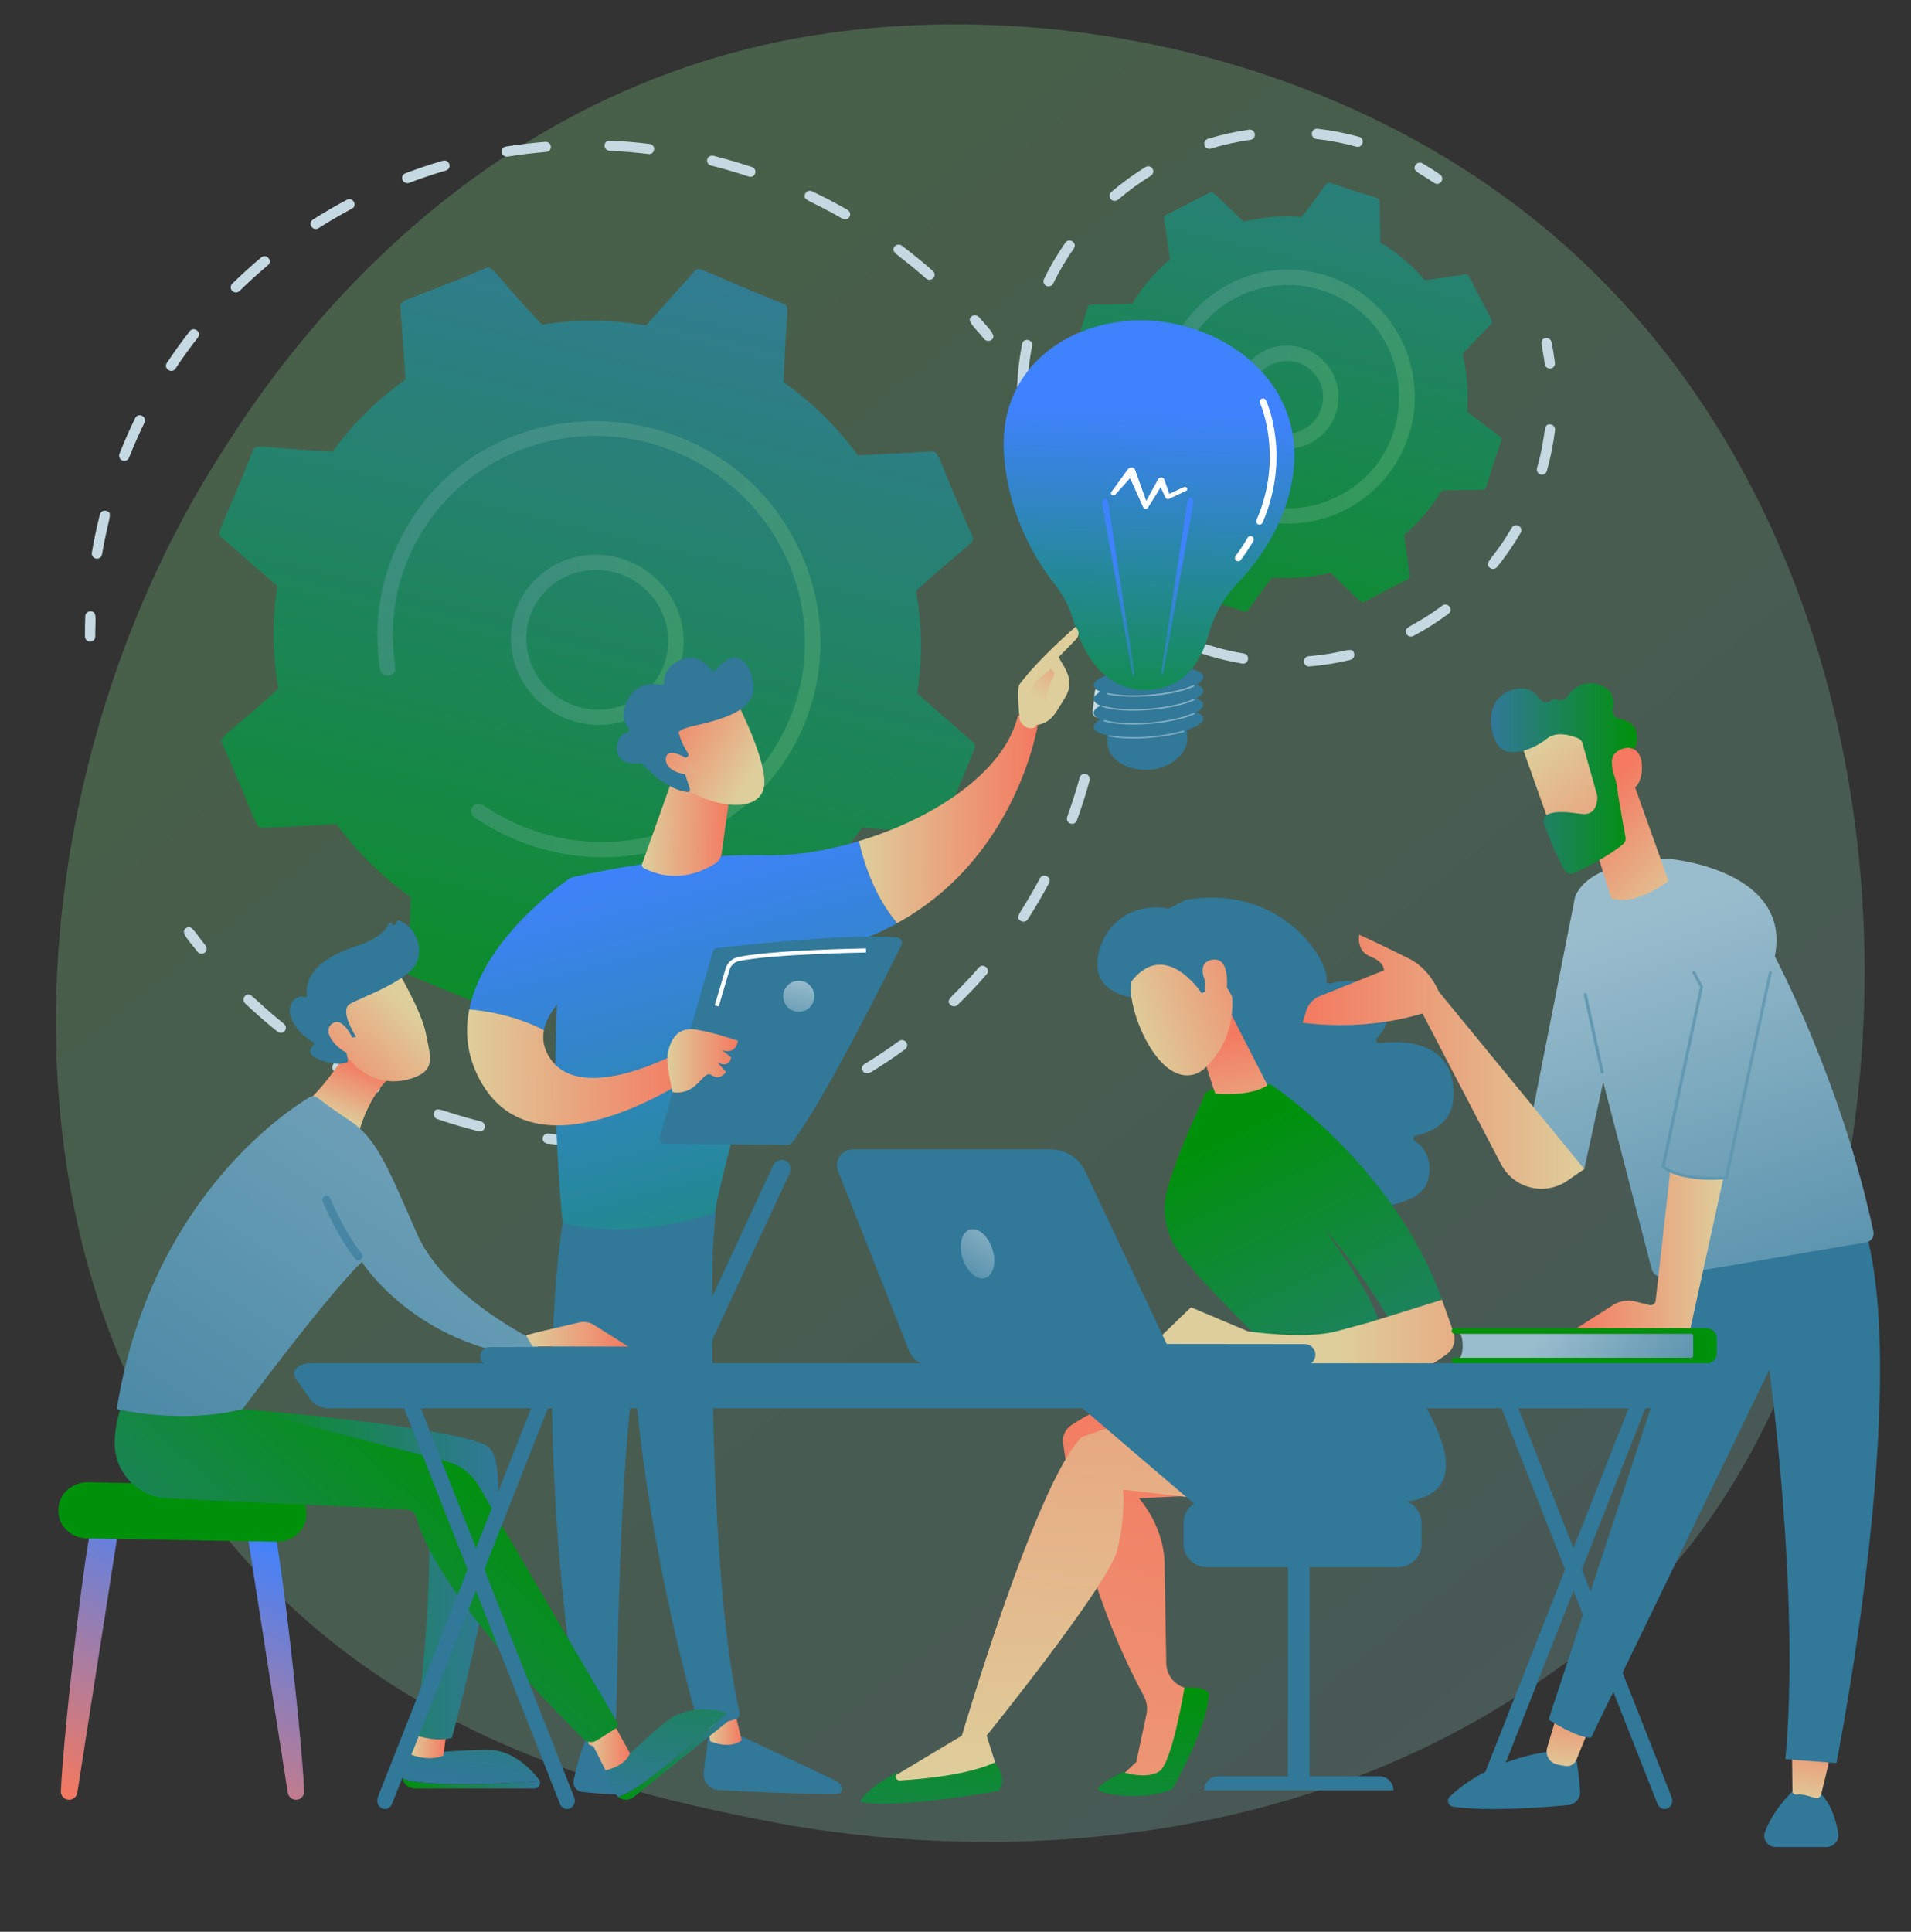 <?xml version="1.0" encoding="utf-8"?>
<!-- Generator: Adobe Illustrator 26.5.0, SVG Export Plug-In . SVG Version: 6.00 Build 0)  -->
<svg version="1.1" xmlns="http://www.w3.org/2000/svg" xmlns:xlink="http://www.w3.org/1999/xlink" x="0px" y="0px"
	 viewBox="0 0 2936.3 2967.7" style="enable-background:new 0 0 2936.3 2967.7;" xml:space="preserve">
<rect x="0" y="0" width="2936.3" height="2967.7" fill="#333333" stroke="none"/>
<style type="text/css">
	.st0{opacity:0.3;fill:url(#SVGID_1_);}
	.st1{fill:#C5D9E2;}
	.st2{fill:url(#SVGID_00000183249412367568990580000017600027379489568133_);}
	.st3{opacity:0.3;fill:url(#SVGID_00000060731527227281760800000013399538645518517905_);}
	.st4{opacity:0.3;fill:url(#SVGID_00000162318956352881125980000014214395646739950254_);}
	.st5{fill:url(#SVGID_00000083797183395664697440000000706193709394168506_);}
	.st6{opacity:0.3;fill:url(#SVGID_00000094599308987379546540000014605735954503903118_);}
	.st7{opacity:0.3;fill:url(#SVGID_00000124878838963293875280000017054772037186882200_);}
	.st8{fill:url(#SVGID_00000011747109724291199500000008934012033070798976_);}
	.st9{fill:url(#SVGID_00000181792468500440513630000007093974734445008812_);}
	.st10{fill:url(#SVGID_00000012473002186712590070000009221124413878874771_);}
	.st11{fill:url(#SVGID_00000023245301447808638370000009227534451273289098_);}
	.st12{fill:url(#SVGID_00000163783643481050178580000003529178051784308914_);}
	.st13{fill:url(#SVGID_00000090279606051807247800000005907368756580379071_);}
	.st14{fill:url(#SVGID_00000156579084130763367780000011840710932622237358_);}
	.st15{fill:url(#SVGID_00000037687320121633038760000011614883737614172855_);}
	.st16{fill:#FFFFFF;}
	.st17{fill:url(#SVGID_00000136393690915700368660000017954129662027472808_);}
	.st18{fill:url(#SVGID_00000006692702066362859140000016048584336336777887_);}
	.st19{fill:url(#SVGID_00000109733693414554614660000005782552028324505021_);}
	.st20{fill:url(#SVGID_00000158712650513768473770000010477882241297278343_);}
	.st21{fill:url(#SVGID_00000168823006431306842500000014459812467547109802_);}
	.st22{fill:url(#SVGID_00000070120562893709572110000002962409602622149545_);}
	.st23{fill:url(#SVGID_00000181800826772096789120000004810549393422382769_);}
	.st24{fill:url(#SVGID_00000014624689684913742300000010533763686975127173_);}
	.st25{fill:url(#SVGID_00000138542656709409584870000000151948475418169004_);}
	.st26{fill:url(#SVGID_00000103234507187965235020000007717114548107222666_);}
	.st27{fill:url(#SVGID_00000176757518689644948350000005684781334618366859_);}
	.st28{fill:url(#SVGID_00000127742751027458975480000002542484075724293765_);}
	.st29{fill:url(#SVGID_00000096747687447353325310000004181168619953371823_);}
	.st30{fill:url(#SVGID_00000039092374244411608960000003312229761138182040_);}
	.st31{fill:url(#SVGID_00000028316340689562320230000006662133402951209642_);}
	.st32{fill:url(#SVGID_00000066512070031547769010000015026638132996373646_);}
	.st33{fill:url(#SVGID_00000059281494894091095850000000134144445818946216_);}
	.st34{fill:url(#SVGID_00000064315933231926183160000000291037353310142140_);}
	.st35{fill:url(#SVGID_00000125562304639012248070000007192329154452189603_);}
	.st36{fill:url(#SVGID_00000048496374453952708770000015055833042113626549_);}
	.st37{fill:url(#SVGID_00000003788960198180792480000015728402121931196319_);}
	.st38{fill:url(#SVGID_00000011732763269308909590000015056715658414490291_);}
	.st39{fill:url(#SVGID_00000054227659790410401310000006067141271055895229_);}
	.st40{fill:url(#SVGID_00000095313931938531666940000004762772754381535632_);}
	.st41{fill:url(#SVGID_00000021813444827992329170000004991595605125143977_);}
	.st42{fill:url(#SVGID_00000149379989575476299090000011545148776401376642_);}
	.st43{fill:url(#SVGID_00000135667919369800998290000007582413159483551915_);}
	.st44{fill:url(#SVGID_00000139289853369459787460000016344899994018473615_);}
	.st45{fill:url(#SVGID_00000139280481227345843940000000673832717817628545_);}
	.st46{fill:url(#SVGID_00000092421120982001493230000013157481184416094125_);}
	.st47{fill:url(#SVGID_00000007399143165345103990000005200589516848703642_);}
	.st48{fill:url(#SVGID_00000091704898486741128800000011035794903880195734_);}
	.st49{fill:url(#SVGID_00000146484201920156840780000018196896143928620426_);}
	.st50{fill:url(#SVGID_00000074438690827060344250000009365764970859581071_);}
	.st51{fill:url(#SVGID_00000158012061368187545540000002968301904464946599_);}
	.st52{fill:url(#SVGID_00000070076928232404215240000017029052836961925282_);}
	.st53{fill:url(#SVGID_00000010989735882379546120000008672827632438592702_);}
	.st54{fill:url(#SVGID_00000114073260910933913040000007562843796416349883_);}
	.st55{fill:url(#SVGID_00000038413644055299901690000000775215592126482603_);}
	.st56{fill:url(#SVGID_00000115496655696270335720000005324696997926953656_);}
	.st57{fill:url(#SVGID_00000052106576906731979990000000770589630846522815_);}
	.st58{fill:url(#SVGID_00000177446011382994475730000012240793226954821794_);}
	.st59{fill:url(#SVGID_00000179611052106679700780000007631532384873316003_);}
	.st60{fill:url(#SVGID_00000181767606695065989860000006225732393196422818_);}
	.st61{fill:url(#SVGID_00000097458108043062707360000011731937029295773824_);}
	.st62{fill:url(#SVGID_00000085946970065425415480000015812453234221478827_);}
	.st63{fill:url(#SVGID_00000165919973201040294810000008227000976042851218_);}
	.st64{fill:url(#SVGID_00000150097023258222522080000011920562092415601292_);}
	.st65{fill:url(#SVGID_00000096767740717017991220000013139089064660603779_);}
	.st66{fill:url(#SVGID_00000072272259038909978480000009688244945135974054_);}
	.st67{fill:url(#SVGID_00000160190915324237306530000003124224538104989595_);}
	.st68{fill:url(#SVGID_00000103232569944318443900000004194998563203622291_);}
	.st69{fill:url(#SVGID_00000094579657080107143230000001279620304017091236_);}
	.st70{fill:url(#SVGID_00000065768294843859300680000003100171997198187426_);}
	.st71{fill:url(#SVGID_00000092451349338538753680000007319729854330103444_);}
	.st72{fill:url(#SVGID_00000061442497838093247460000009771139723860217254_);}
	.st73{fill:url(#SVGID_00000132055253021596986960000014943811811689991086_);}
	.st74{fill:url(#SVGID_00000142153581213695776230000013970802810607249552_);}
	.st75{fill:url(#SVGID_00000178166475838582434810000017657876087644658330_);}
	.st76{fill:url(#SVGID_00000181087864805647919410000002919511820523227030_);}
	.st77{fill:url(#SVGID_00000064337097192568040760000003112948205100847264_);}
	.st78{fill:url(#SVGID_00000137130409656231531550000005715950879479030198_);}
	.st79{fill:url(#SVGID_00000171701151014675747620000011541179022361579144_);}
	.st80{fill:url(#SVGID_00000042711561054139560430000004286620178421434781_);}
	.st81{fill:url(#SVGID_00000075122574387630269670000016133984759195137166_);}
	.st82{fill:url(#SVGID_00000107583461576197887700000017153838354130524033_);}
	.st83{fill:url(#SVGID_00000042009713825400404970000002938022457030033577_);}
	.st84{fill:url(#SVGID_00000069397266594898334020000006705043115047866245_);}
	.st85{fill:url(#SVGID_00000061450949917260319800000013233978062670771367_);}
	.st86{fill:url(#SVGID_00000129928574346749522590000011976349243627771299_);}
	.st87{fill:url(#SVGID_00000033371143162995688420000000246870938726494351_);}
	.st88{fill:url(#SVGID_00000023240377302807598800000014080800829758982841_);}
	.st89{fill:url(#SVGID_00000011728276739161951690000015748477266914397365_);}
	.st90{fill:url(#SVGID_00000106113507146091758890000004404098122747276672_);}
	.st91{fill:url(#SVGID_00000029004092614977520220000013629965919120697498_);}
	.st92{fill:url(#SVGID_00000044163946498788309270000008487780647149992593_);}
	.st93{fill:url(#SVGID_00000080889451367438100770000011101146605000186766_);}
	.st94{fill:url(#SVGID_00000090998438755867140400000000022179268808280223_);}
	.st95{fill:url(#SVGID_00000139260141759285812060000006294006260322464184_);}
</style>
<g id="Background">
</g>
<g id="Illustration">
	<linearGradient id="SVGID_1_" gradientUnits="userSpaceOnUse" x1="3226.383" y1="3653.769" x2="741.859" y2="568.145">
		<stop  offset="0" style="stop-color:#77A6BC"/>
		<stop  offset="1" style="stop-color:#78C57D"/>
	</linearGradient>
	<path class="st0" d="M2542.9,2436.9c-57.1,60.1-111.1,98.8-153.7,129.4c-501.5,359.8-1094.9,254.9-1221,229.3
		c-186.2-37.8-546.2-110.9-806.5-417c-393.7-463-332.4-1192.5-27-1674.1c55.9-88.1,351-577,950.8-655.4
		c363-47.4,786.1,48.2,1092.5,305C3021.1,893,2975.3,1981.6,2542.9,2436.9z"/>
	<g>
		<g>
			<g>
				<path class="st1" d="M135.2,985.1c-2.7-1.3-4.6-4-4.7-7.2c0-10.4,0.1-21,0.5-31.4c0.2-4.3,3.8-7.6,8.2-7.4
					c10.6,0.5,7,10.8,7.1,39c0,4.3-3.5,7.7-7.9,7.7C137.3,985.8,136.2,985.5,135.2,985.1z"/>
				<path class="st1" d="M141.1,849.1c3.3-19.7,7.5-39.5,12.4-58.9c1.1-4.2,5.3-6.6,9.6-5.5c11.5,3.1,3.4,9.1-6.4,67.2
					c-0.7,4.2-4.8,7-9.1,6.2C143.3,857.4,140.4,853.3,141.1,849.1z M183.5,697.3c7.4-18.7,15.6-37.4,24.2-55
					c4.6-9.5,18.7-2.1,14.3,7c-8.6,17.6-16.5,35.6-23.8,53.9c-1.6,4-6.2,5.9-10.2,4.3C183.9,705.8,182,701.2,183.5,697.3z
					 M256.3,557.6c11-16.6,22.9-33,35.2-48.8c6.4-8.1,18.9,1.6,12.6,9.7c-12.1,15.4-23.7,31.5-34.5,47.8
					C263.9,574.8,250.6,566.1,256.3,557.6z M356.8,446.9c-3.1-3.1-3.1-8-0.1-11c14.3-14,29.3-27.6,44.7-40.5
					c7.9-6.6,18.3,5.4,10.3,12C396.7,420,382,433.3,368,447C364.9,450,359.9,450,356.8,446.9z M478.5,348.2
					c-2.4-3.6-1.4-8.4,2.2-10.8c17-10.8,34.5-21.1,52.3-30.5c9.1-4.8,16.8,8.9,7.7,13.7c-17.4,9.3-34.6,19.3-51.3,29.9
					C485.8,352.9,480.9,351.9,478.5,348.2z M622.5,280.6c-1.8-0.8-3.3-2.3-4.1-4.3c-1.6-4,0.3-8.5,4.4-10.1
					c18.9-7.2,38.3-13.7,57.7-19.3c4.2-1.2,8.6,1.1,9.9,5.3c1.3,4.1-1,8.5-5.2,9.7c-19,5.6-38,11.9-56.5,19
					C626.6,281.6,624.4,281.5,622.5,280.6z M775.2,239.9c-2.3-1.1-4.1-3.2-4.5-5.8c-0.8-4.2,2.1-8.2,6.4-8.9
					c20-3.2,40.4-5.7,60.6-7.3c4.3-0.4,8.2,2.8,8.7,7.1c0.4,4.3-2.7,8-7.1,8.4c-19.8,1.6-39.8,4-59.4,7.2
					C778.2,240.8,776.6,240.5,775.2,239.9z M928.9,223.4c0.1-4.3,3.8-7.6,8.1-7.4c20.3,0.9,40.9,2.6,61.1,5.1
					c10.4,1.3,8.7,16.7-1.7,15.5c-19.8-2.4-40-4.1-59.9-5C932.3,231.3,928.8,227.7,928.9,223.4z M1422.8,427.8
					c-44.7-39.5-55.4-39.6-48.2-49c2.6-3.4,7.6-4,11.1-1.4c16.3,12.3,32.3,25.3,47.6,38.8C1441.1,423.2,1430.7,434.7,1422.8,427.8z
					 M1086.7,244.9c1-4.2,5.3-6.7,9.5-5.6c19.8,5,39.6,10.8,59,17.2c10,3.3,5.1,18.1-4.8,14.7c-19-6.3-38.4-12-57.8-16.9
					C1088.2,253.3,1085.7,249,1086.7,244.9z M1294.5,335.9c-51.7-29.7-62.3-27.7-57.2-38.4c3.2-6.8,11.5-3.6,10.5-3.6
					c18.5,8.8,36.8,18.4,54.5,28.5c3.8,2.2,5.1,7,3,10.7C1303.2,336.6,1298.6,338.1,1294.5,335.9z"/>
				<path class="st1" d="M1512.3,521c-16.8-20.7-27.5-28-19.5-34.9c3.3-2.8,8.3-2.4,11.2,0.9c18.2,20.7,27.5,29,19.4,35.3
					C1521,524.2,1515,524.4,1512.3,521z"/>
			</g>
			<g>
				<path class="st1" d="M1683.4,1101.6c-3.1-1.4-5-4.7-4.6-8.1c1.3-10.2,2.3-20.5,3.2-30.6c0.4-4.3,4.2-7.4,8.5-7
					c4.3,0.4,7.6,4.2,7.2,8.5c-0.9,10.4-2,20.9-3.3,31.2c-0.5,4.3-4.5,7.2-8.8,6.6C1684.9,1102.2,1684.1,1101.9,1683.4,1101.6z"/>
				<path class="st1" d="M572.6,1678c-19.7-9.7-39.3-20.4-58.1-31.7c-3.8-2.3-5-7.1-2.8-10.7c6.3-10.3,10,0,67.8,28.6
					c3.9,1.9,5.6,6.6,3.7,10.5C579.8,1681.2,571.6,1677.9,572.6,1678z M666.8,1709.3c3.8-11.4,10.1-2,72.1,13.5
					c4.3,1,6.9,5.3,5.9,9.5c-1,4.2-5.3,6.7-9.5,5.6c-21.2-5.3-42.6-11.6-63.4-18.7C667.7,1717.7,665.5,1713.3,666.8,1709.3z
					 M426.3,1584.8c-17.1-13.7-33.9-28.3-49.8-43.5c-3.2-3-3.3-7.9-0.3-11c8.5-8.7,9.8,2.2,60,42.5c3.4,2.7,4,7.6,1.3,11
					C434.7,1587.1,429.7,1587.5,426.3,1584.8z M838.5,1756.2c-3-1.4-5-4.5-4.6-7.9c0.4-4.3,4.3-7.3,8.6-6.9
					c21.4,2.4,43.1,3.9,64.5,4.5c4.4,0.1,7.9,3.7,7.8,8c0,4.3-3.6,7.7-8,7.6c-21.9-0.6-44-2.2-65.8-4.6
					C840.1,1756.8,839.2,1756.6,838.5,1756.2z M1009.4,1756.6c-2.4-1.1-4.2-3.4-4.6-6.2c-0.5-4.3,2.5-8.1,6.9-8.6
					c21.3-2.3,42.7-5.5,63.7-9.6c4.3-0.8,8.5,1.9,9.4,6.2c0.9,4.2-1.8,8.3-6.1,9.1c-21.4,4.1-43.3,7.4-65,9.8
					C1012.1,1757.4,1010.7,1757.2,1009.4,1756.6z M1175.6,1720c-1.9-0.9-3.4-2.4-4.2-4.5c-1.5-4.1,0.6-8.5,4.8-9.9
					c20.2-6.8,40.3-14.6,59.8-23.1c4-1.7,8.7,0.1,10.5,4c1.8,3.9,0.1,8.5-3.9,10.3c-19.9,8.7-40.4,16.6-61,23.5
					C1179.5,1721,1177.4,1720.8,1175.6,1720z M1329.2,1648.4c-1.4-0.6-2.6-1.6-3.4-3c-2.3-3.7-1.2-8.5,2.4-10.7
					c18.1-11,36-22.9,53-35.4c3.5-2.5,8.4-1.8,11.1,1.7c2.6,3.5,2,8.3-1.5,10.9c-17.4,12.8-35.7,24.9-54.1,36.2
					C1334.3,1649.4,1331.5,1649.4,1329.2,1648.4z M1460.3,1543.6c-8.7-8.7,2.3-9.5,43.7-57.2c6.7-7.8,18.8,2.5,12.1,10.2
					c-14.1,16.3-29.1,32.1-44.6,47.1C1468.4,1546.7,1463.4,1546.7,1460.3,1543.6z M1568.3,1414.7c-10.4-6.6,0.1-9.8,29.6-65.5
					c4.8-9,18.9-1.7,14,7.4c-10.1,19-21.1,37.8-32.7,55.8C1576.9,1416.1,1571.9,1417,1568.3,1414.7z M1643.9,1264.9
					c-3.7-1.7-5.6-6-4.2-9.8c7.2-19.9,13.7-40.2,19.2-60.5c1.1-4.1,5.4-6.5,9.7-5.4c4.2,1.2,6.7,5.5,5.6,9.6
					c-5.6,20.7-12.2,41.4-19.6,61.7c-1.5,4-6,6.1-10.1,4.5C1644.3,1265.1,1644.1,1265,1643.9,1264.9z"/>
				<path class="st1" d="M303.5,1462.1c-17.2-21.5-26.1-30.2-17.8-36.1c8.6-6.1,12.5,4.6,30.1,26.6c2.7,3.4,2.2,8.3-1.2,10.9
					C311.3,1466.1,306.3,1465.5,303.5,1462.1z"/>
			</g>
			<g>
				
					<linearGradient id="SVGID_00000183938108772238346770000011329476420066844834_" gradientUnits="userSpaceOnUse" x1="1076.717" y1="323.665" x2="697.688" y2="1895.52">
					<stop  offset="0" style="stop-color:#357B9B"/>
					<stop  offset="1" style="stop-color:#00910A"/>
				</linearGradient>
				<path style="fill:url(#SVGID_00000183938108772238346770000011329476420066844834_);" d="M403.8,1272l113.2-6
					c31.3,42.6,69.7,80.8,114.3,112.4c-3.3,108.5-11.2,115.9,0.1,120.6l126.3,52.2c3.7,1.5,7.9,0.6,10.5-2.3l74.3-83.1
					c53.9,9.1,107.9,9.2,160.1,1.1l76.1,84.2c2.7,3,6.9,3.9,10.6,2.5l125.2-50.4c3.7-1.5,5.9-5.1,5.6-9l-8-111.6
					c42.7-30.1,80.8-67.3,112.1-110.7l113.3,7.6c4,0.3,7.6-2,9.1-5.6l50.8-123.5c1.5-3.6,0.5-7.8-2.5-10.4l-85.6-74.7
					c8.3-53,7.4-106.2-1.7-157.8c80.7-73.5,91.3-72.8,86.5-83.9c-54.5-121-50.2-130.6-62.6-130l-113.2,6
					c-31.3-42.6-69.7-80.8-114.3-112.4c3.3-108.4,11.2-115.9-0.1-120.6c-126.3-49.7-128.8-58.8-136.8-49.9l-74.3,83.1
					c-53.9-9.1-107.9-9.2-160.1-1.1c-75.1-79.8-75.4-91.3-86.6-86.7c-123,52.1-131.7,47.3-130.9,59.4l8,111.6
					c-42.7,30.1-80.8,67.3-112.1,110.7c-108.3-5-117.7-13.3-122.4-2c-48.1,123.1-57.6,125.8-48.3,133.9l85.6,74.7
					c-8.3,53-7.4,106.2,1.7,157.8c-80.4,73.3-91.3,72.8-86.5,83.9C395.6,1263,391.4,1272.7,403.8,1272z"/>
				
					<linearGradient id="SVGID_00000122001442661422373700000010346396111472680363_" gradientUnits="userSpaceOnUse" x1="784.935" y1="982.888" x2="1050.39" y2="982.888">
					<stop  offset="0" style="stop-color:#77A6BC"/>
					<stop  offset="1" style="stop-color:#78C57D"/>
				</linearGradient>
				<path style="opacity:0.3;fill:url(#SVGID_00000122001442661422373700000010346396111472680363_);" d="M786.2,963
					c9.9-71.3,76.9-120.3,149.4-109.3c72.5,11,123.5,77.9,113.6,149.1c-9.9,71.3-76.9,120.3-149.4,109.3l0,0
					C827.2,1101.1,776.3,1034.2,786.2,963z M901.3,1100.6L901.3,1100.6L901.3,1100.6z M932.4,876.7c-58.9-8.9-114.5,30.4-122.7,89.8
					c-8.1,58.5,33.7,113.5,93.3,122.5c59.6,9,114.6-31.3,122.7-89.8C1033.8,940.6,991.8,885.7,932.4,876.7z"/>
				
					<linearGradient id="SVGID_00000023988619482486762670000005827037136157937327_" gradientUnits="userSpaceOnUse" x1="579.876" y1="982.034" x2="1260.694" y2="982.034">
					<stop  offset="0" style="stop-color:#77A6BC"/>
					<stop  offset="1" style="stop-color:#78C57D"/>
				</linearGradient>
				<path style="opacity:0.3;fill:url(#SVGID_00000023988619482486762670000005827037136157937327_);" d="M780.3,1284.8
					L780.3,1284.8c-17.9-8.2-35-18-51.2-29c-4.8-3.3-6.5-9.5-4.2-14.5c0.3-0.6,0.6-1.2,1-1.7c3.7-5.3,11.1-6.5,16.5-2.8
					c18.5,12.7,38.6,23.5,59.5,32.2l0,0c157.9,65.3,337.5-3.8,406.8-154.1c1.8-3.8,3.5-7.7,5.1-11.7
					c65.6-159.4-13.8-341.8-175.5-408.8C877,627.5,692,701.2,626.5,860.1c-38.9,94.6-15.5,161.6-20,171.3
					c-4.8,10.5-20.7,8.1-22.5-3.3c-10-62.5-2.1-128.6,26-189.6c121.3-263.3,507.5-252.5,623.3,17.1c35.6,83,36.6,174.1,2.6,256.6
					c-1.8,4.3-3.6,8.5-5.5,12.7c-35.2,76.4-97.5,135.5-176.8,167.4c-83.6,33.7-176.1,33-260.4-1.9
					C788.8,1288.6,784.6,1286.7,780.3,1284.8z"/>
			</g>
		</g>
		<g>
			
				<linearGradient id="SVGID_00000157279858486279952230000017484328560304877204_" gradientUnits="userSpaceOnUse" x1="2122.756" y1="7.292" x2="1821.763" y2="1255.851">
				<stop  offset="0" style="stop-color:#357B9B"/>
				<stop  offset="1" style="stop-color:#00910A"/>
			</linearGradient>
			<path style="fill:url(#SVGID_00000157279858486279952230000017484328560304877204_);" d="M1766,789.9
				c19.1,22.6,42,42.2,68.1,57.9l1.3,63.3c0.1,7,6.1,4.3,75.9,28.2c6.5,2.1,5.7-3.9,43.8-52.4c30.3,2.5,60.4-0.1,89.1-7.2l45.7,43.9
				c5.1,4.9,7.4-1.3,73.6-33.8c2-1,3.1-3.2,2.8-5.4l-8.9-62.7c22.6-19.1,42.2-42,57.9-68.1c60.4-2.5,66,1.7,68.1-4.9
				c21.8-72,27-73.9,21.5-78l-50.6-38c2.5-30.3-0.1-60.4-7.2-89.1l43.9-45.7c4.9-5.1-1.3-7.4-33.8-73.6c-3.1-6-6.6-1.3-68.1,6.1
				c-19.1-22.6-42-42.2-68.1-57.9l-1.3-63.3c-0.1-7-6.1-4.3-75.9-28.2c-6.4-2.1-5.6,3.7-43.8,52.4c-30.3-2.5-60.4,0.1-89.1,7.2
				l-45.7-43.9c-1.6-1.5-4-1.9-6-0.9l-67.6,34.6c-2,1-3.1,3.2-2.8,5.4l8.9,62.7c-22.6,19.1-42.2,42-57.9,68.1
				c-60.4,2.5-66-1.7-68.1,4.9c-21.8,72-27,73.9-21.5,78l50.6,38c-2.5,30.3,0.1,60.4,7.2,89.1c-41,44.5-47.9,45.5-44.7,51.6
				l34.6,67.6C1701,802.1,1704.8,797.4,1766,789.9z"/>
			<g>
				
					<linearGradient id="SVGID_00000139272202451402766560000018228103590364066459_" gradientUnits="userSpaceOnUse" x1="1898.145" y1="610.229" x2="2056.667" y2="610.229">
					<stop  offset="0" style="stop-color:#77A6BC"/>
					<stop  offset="1" style="stop-color:#78C57D"/>
				</linearGradient>
				<path style="opacity:0.3;fill:url(#SVGID_00000139272202451402766560000018228103590364066459_);" d="M1898.3,605.1
					c2.8-43.7,40.5-76.8,84.2-74c43.7,2.8,76.8,40.5,74,84.2c-2.8,43.6-40.6,76.8-84.2,74l0,0
					C1928.7,686.5,1895.5,648.7,1898.3,605.1z M1973,677.5L1973,677.5L1973,677.5z M1921.9,606.6c-2,30.6,21.3,57.1,51.9,59.1l0,0
					c49.2,3.2,78-55.1,45.4-92.2C1986.7,536.5,1925.1,557.2,1921.9,606.6z"/>
				<g>
					<path class="st1" d="M1579.6,728.8c-3-10.2-5.7-20.7-8-31.1c-0.9-4.3,1.8-8.4,6-9.4c10.7-2.3,9.2,9.6,17,35.9
						c1.2,4.2-1.1,8.6-5.3,9.8C1585.2,735.3,1580.8,733,1579.6,728.8z"/>
					<path class="st1" d="M1562.8,592.8c0.9-20.9,3.4-42.6,7.7-64.4c2-10.2,17.5-7.1,15.4,3.1c-11.3,56.4-2.5,70.1-15.6,69.5
						C1565.9,600.8,1562.6,597.1,1562.8,592.8z M1607.7,439.2c-3.9-1.9-5.5-6.6-3.6-10.5c9.4-19.4,20.5-38.2,32.9-55.9
						c6-8.5,18.9,0.5,12.9,9c-11.9,17-22.6,35.1-31.6,53.8C1614.9,442.4,1606.8,439.1,1607.7,439.2z M1709.5,307.9
						c-1-0.5-1.9-1.1-2.7-2c-2.8-3.3-2.4-8.3,0.9-11.1c16.4-14,34-26.9,52.4-38.2c3.7-2.3,8.6-1.1,10.8,2.6
						c2.3,3.7,1.1,8.6-2.6,10.8c-17.7,10.9-34.6,23.3-50.4,36.8C1715.5,308.8,1712.2,309.1,1709.5,307.9z M1854.9,227.9
						c-2-0.9-3.6-2.6-4.2-4.8c-1.3-4.2,1.1-8.6,5.2-9.8c20.6-6.3,41.9-11.1,63.3-14.1c4.3-0.6,8.3,2.4,8.9,6.7
						c0.6,4.3-2.4,8.3-6.7,8.9c-20.6,2.9-41.1,7.4-60.9,13.5C1858.6,228.8,1856.6,228.6,1854.9,227.9z M2015.7,204.7
						c0.5-4.3,4.4-7.4,8.7-6.9c21.5,2.4,42.9,6.6,63.7,12.3c10,2.7,5.9,18-4.2,15.2c-20-5.5-40.6-9.5-61.3-11.8
						C2018.3,212.9,2015.3,208.9,2015.7,204.7z"/>
					<path class="st1" d="M2203.7,281.1c-23.8-16.4-34.3-18.1-28.9-27.3c2.2-3.8,6.9-5.1,10.8-2.9c9.2,5.3,18.3,11.1,27.1,17.2
						c3.6,2.5,4.5,7.4,2,11C2212.3,282.6,2207.4,283.6,2203.7,281.1z"/>
				</g>
				<g>
					<path class="st1" d="M2373.6,559.2c-3.7-28.8-9.4-37.6,1-39.8c4.3-0.9,8.4,1.9,9.3,6.1c2.2,10.4,3.9,21,5.3,31.7
						c0.6,4.3-2.5,8.3-6.8,8.8C2378.1,566.6,2374.1,563.6,2373.6,559.2z"/>
					<path class="st1" d="M1841.7,994.2c4.1-12.4,13.4,0.4,69.5,9.7c10.2,1.7,7.7,17.3-2.6,15.5c-21-3.5-41.8-8.7-61.9-15.3
						C1842.6,1002.9,1840.3,998.4,1841.7,994.2z M2003.5,1016.6c-0.4-4.3,2.9-8.1,7.2-8.5c57.2-4.7,67-16.7,70.1-3.9
						c1,4.2-1.6,8.5-5.8,9.5c-20.6,5-41.8,8.4-63,10.1C2007.7,1024.2,2003.9,1021,2003.5,1016.6z M2161.1,973.8
						c-6.1-11.6,9.4-9.4,55.1-43.5c8.3-6.2,17.8,6.4,9.4,12.6c-17,12.7-35.2,24.2-53.9,34.1C2167.9,979.1,2163.1,977.6,2161.1,973.8
						z M2289.2,872.3c-10.2-8.3,5-12.3,33.7-61.6c5.2-9,18.9-1.1,13.6,7.9c-10.7,18.3-22.9,36-36.2,52.5
						C2297.5,874.6,2292.5,875.1,2289.2,872.3z M2361.7,719.1c15.6-55.2,7.8-68.6,20.8-67c4.3,0.5,7.4,4.5,6.9,8.8
						c-2.6,21.1-6.8,42.2-12.6,62.6c-1.2,4.2-5.5,6.6-9.7,5.4C2363,727.6,2360.5,723.3,2361.7,719.1z"/>
					<path class="st1" d="M1752.9,959.3c-9-5.8-17.8-12-26.3-18.4c-3.5-2.6-4.1-7.6-1.5-11c6.6-8.7,13.2,1.3,36.3,16.2
						c3.7,2.4,4.7,7.2,2.4,10.9C1761.4,960.7,1756.5,961.7,1752.9,959.3z"/>
				</g>
				
					<linearGradient id="SVGID_00000018920923550400482710000003920793411807153033_" gradientUnits="userSpaceOnUse" x1="1783.651" y1="609.416" x2="2173.907" y2="609.416">
					<stop  offset="0" style="stop-color:#77A6BC"/>
					<stop  offset="1" style="stop-color:#78C57D"/>
				</linearGradient>
				<path style="opacity:0.3;fill:url(#SVGID_00000018920923550400482710000003920793411807153033_);" d="M1881.3,778.4
					c-6.5-3.7-7.8-11-4.7-16.4c3.3-5.6,10.6-7.6,16.1-4.3c10.5,6.1,21.7,11,33.4,14.8c2.6,0.3,62.6,24.3,130.8-10.6
					c135.3-69.3,119.3-269.1-25.5-315.8c-83.4-26.9-172.6,13.7-208.3,91.3c-36,78.2,4.7,118.9-20.2,124.6
					c-6.4,1.5-12.7-2.5-14.2-8.8c-8-34.3-6.4-70.2,4.4-103.8c32.9-102.2,143-158.9,245.6-125.8c110.3,35.6,166.6,160.3,117.2,267.7
					c-39.9,86.6-140.3,134.8-236.9,103.7l0,0C1905.8,790.8,1893.2,785.2,1881.3,778.4z"/>
			</g>
		</g>
	</g>
	<g>
		
			<linearGradient id="SVGID_00000158003649021621190700000000378357527685809815_" gradientUnits="userSpaceOnUse" x1="1770.029" y1="1043.552" x2="1735.787" y2="1269.549">
			<stop  offset="0" style="stop-color:#317899"/>
			<stop  offset="1" style="stop-color:#317899"/>
		</linearGradient>
		<path style="fill:url(#SVGID_00000158003649021621190700000000378357527685809815_);" d="M1849,1060.9c-0.3-3.7-4.1-6.9-10.4-9.4
			c6.9-3.8,10.8-7.9,10.4-11.9c-1-12.2-39.5-19-86.1-15.2c-46.5,3.8-83.5,16.7-82.5,28.8c0.3,3.7,4.1,6.9,10.4,9.4
			c-6.9,3.8-10.8,7.9-10.4,11.9c0.3,3.7,4.1,6.9,10.4,9.4c-6.9,3.8-10.8,7.9-10.4,11.9c0.3,3.7,4.1,6.9,10.4,9.4
			c-6.9,3.8-10.8,7.9-10.4,11.9c0.4,5.4,8.2,9.7,20.8,12.6c-0.2,4-0.1,8.3,0.3,13.1c1.8,22.4,27,40,60.4,40
			c33.4,0,62.2-24,62.5-46.5c0.1-5.5-0.2-10.4-0.7-14.7c16-5.3,25.7-11.8,25.2-18.2c-0.3-3.7-4.1-6.9-10.4-9.4
			c6.9-3.8,10.8-7.9,10.4-11.9c-0.3-3.7-4.1-6.9-10.4-9.4C1845.5,1069,1849.4,1064.9,1849,1060.9z"/>
		<g>
			
				<linearGradient id="SVGID_00000044168370502341183460000011253913798328558222_" gradientUnits="userSpaceOnUse" x1="1777.597" y1="949.851" x2="1718.465" y2="1602.004">
				<stop  offset="0" style="stop-color:#9ABDCD"/>
				<stop  offset="1" style="stop-color:#317899"/>
			</linearGradient>
			<path style="fill:url(#SVGID_00000044168370502341183460000011253913798328558222_);" d="M1741.4,1134.6c-13.8,0-26.5-1-36.9-3
				c-0.6-0.1-1-0.7-0.9-1.3c0.1-0.6,0.7-1,1.3-0.9c16.4,3.1,38.2,3.8,61.5,1.9c19.1-1.5,36.9-4.6,51.6-8.9c0.6-0.2,1.2,0.2,1.4,0.8
				c0.2,0.6-0.2,1.2-0.8,1.4c-14.8,4.3-32.8,7.4-52,9C1758,1134.3,1749.5,1134.6,1741.4,1134.6z"/>
			
				<linearGradient id="SVGID_00000085229793605998169450000006654603360164123022_" gradientUnits="userSpaceOnUse" x1="1779.321" y1="950.006" x2="1720.188" y2="1602.162">
				<stop  offset="0" style="stop-color:#9ABDCD"/>
				<stop  offset="1" style="stop-color:#317899"/>
			</linearGradient>
			<path style="fill:url(#SVGID_00000085229793605998169450000006654603360164123022_);" d="M1741.7,1113.2c-18,0-34-1.7-45.3-4.9
				c-0.6-0.2-0.9-0.8-0.8-1.4c0.2-0.6,0.8-0.9,1.4-0.8c16.1,4.6,42.1,6,69.5,3.8c27.1-2.2,52.3-7.7,67.6-14.7c0.6-0.3,1.2,0,1.5,0.5
				c0.3,0.6,0,1.2-0.5,1.5c-15.5,7.1-41,12.7-68.3,14.9C1758.1,1112.9,1749.7,1113.2,1741.7,1113.2z"/>
			
				<linearGradient id="SVGID_00000029735835514220406270000000269020321434154118_" gradientUnits="userSpaceOnUse" x1="1776.053" y1="949.71" x2="1716.92" y2="1601.864">
				<stop  offset="0" style="stop-color:#9ABDCD"/>
				<stop  offset="1" style="stop-color:#317899"/>
			</linearGradient>
			<path style="fill:url(#SVGID_00000029735835514220406270000000269020321434154118_);" d="M1741.4,1091.8c-19.4,0-36.4-2-47.8-5.8
				c-0.6-0.2-0.9-0.8-0.7-1.4c0.2-0.6,0.8-0.9,1.4-0.7c15.9,5.2,42.8,7,72.1,4.6c27.1-2.2,52.3-7.7,67.6-14.7c0.6-0.3,1.2,0,1.5,0.5
				c0.3,0.6,0,1.2-0.5,1.5c-15.5,7.1-41,12.7-68.3,14.9C1758,1091.5,1749.5,1091.8,1741.4,1091.8z"/>
			
				<linearGradient id="SVGID_00000034060073976064060940000017558237475218457254_" gradientUnits="userSpaceOnUse" x1="1777.812" y1="949.87" x2="1718.679" y2="1602.025">
				<stop  offset="0" style="stop-color:#9ABDCD"/>
				<stop  offset="1" style="stop-color:#317899"/>
			</linearGradient>
			<path style="fill:url(#SVGID_00000034060073976064060940000017558237475218457254_);" d="M1741.6,1070.4
				c-15.4,0-29.4-1.2-40.3-3.7c-0.6-0.1-1-0.7-0.8-1.3c0.1-0.6,0.7-1,1.3-0.8c16.4,3.6,39.9,4.6,64.6,2.6c26.8-2.2,52-7.6,67.2-14.5
				c0.6-0.3,1.2,0,1.5,0.6c0.3,0.6,0,1.2-0.6,1.5c-15.5,7-40.9,12.6-68,14.7C1758.1,1070.1,1749.6,1070.4,1741.6,1070.4z"/>
		</g>
		
			<linearGradient id="SVGID_00000051345343836372105590000002148154485330167473_" gradientUnits="userSpaceOnUse" x1="1767.684" y1="632.804" x2="1745.325" y2="1240.956">
			<stop  offset="0" style="stop-color:#3F82FD"/>
			<stop  offset="1" style="stop-color:#00910A"/>
		</linearGradient>
		<path style="fill:url(#SVGID_00000051345343836372105590000002148154485330167473_);" d="M1649.2,952.9c-5.7-20-15.3-38.7-28.2-55
			c-27.7-34.9-72.9-105.9-78.5-202.9c-8.1-141,117-211.6,231.1-202c114.1,9.6,226.7,94.5,214.4,225.7
			c-7.6,80.7-52.8,141.9-86.4,177.1c-21.4,22.3-36.6,49.7-44.8,79.4c-10.1,36.4-34.1,81.9-91.2,84.6
			C1691.7,1063.4,1661,994.6,1649.2,952.9z"/>
		
			<linearGradient id="SVGID_00000169550061510298152740000013723445834769171384_" gradientUnits="userSpaceOnUse" x1="1807.12" y1="846.489" x2="1823.516" y2="1367.442">
			<stop  offset="0" style="stop-color:#3F82FD"/>
			<stop  offset="1" style="stop-color:#00910A"/>
		</linearGradient>
		<path style="fill:url(#SVGID_00000169550061510298152740000013723445834769171384_);" d="M1784.4,1031.7l39.9-259.7
			c0.8-5.4,3.5-9,5.9-8c2.4,0.9,3.7,6,2.9,11.4c0,0.1-0.1,0.3-0.1,0.5l-45.5,257.3c-0.3,1.9-1.3,3.2-2.2,2.7
			C1784.6,1035.4,1784.1,1033.6,1784.4,1031.7z"/>
		
			<linearGradient id="SVGID_00000094593472411194098970000014140323259986425756_" gradientUnits="userSpaceOnUse" x1="1716.801" y1="849.332" x2="1733.197" y2="1370.285">
			<stop  offset="0" style="stop-color:#3F82FD"/>
			<stop  offset="1" style="stop-color:#00910A"/>
		</linearGradient>
		<path style="fill:url(#SVGID_00000094593472411194098970000014140323259986425756_);" d="M1743,1033.8l-39.9-259.7
			c-0.8-5.4-3.5-9-5.9-8c-2.4,0.9-3.7,6-2.9,11.4c0,0.1,0.1,0.3,0.1,0.5l45.5,257.3c0.3,1.9,1.3,3.2,2.2,2.7
			C1742.8,1037.5,1743.3,1035.7,1743,1033.8z"/>
		<path class="st16" d="M1824.1,749.7c-1-1.6-3.4-2.2-5.2-1.4l-22.2,10.4l-7.7-22c-0.4-1.1-1.4-2.2-2.7-2.7
			c-2.6-1.1-5.6-0.1-6.8,2.1l0,0.1l-18.3,33.3l-17-47.5l0-0.1c-0.4-1.2-1.3-2.2-2.6-2.9c-2.8-1.6-6.6-0.8-8.4,1.7l-25.6,35.2
			c-1,1.4-0.7,3.4,0.9,4.4c1.7,1.1,4.1,0.9,5.4-0.6l22.5-25.1l20.3,45.1l0,0c0.3,0.7,0.9,1.4,1.8,1.7c1.9,0.9,4.3,0.3,5.3-1.4
			l19.6-31.4l7.4,15.9l0.1,0.1c0.1,0.1,0.1,0.2,0.2,0.3c1,1.6,3.4,2.2,5.2,1.4l26.4-12.3C1824.4,753.4,1825.1,751.4,1824.1,749.7z"
			/>
		<path class="st16" d="M1902.5,862.3c-1.1,0-2.1-0.3-3-1c-2.2-1.7-2.7-4.8-1-7.1c6.8-9.2,13-18.6,18.5-28.1
			c1.4-2.4,4.5-3.3,6.9-1.9c2.4,1.4,3.3,4.5,1.9,6.9c-5.7,9.8-12.1,19.6-19.2,29.1C1905.6,861.6,1904,862.3,1902.5,862.3z"/>
		<path class="st16" d="M1935.3,805.9c-0.7,0-1.4-0.1-2-0.4c-2.6-1.1-3.7-4.1-2.6-6.7c42.2-97.2,5.8-178.7,5.4-179.5
			c-1.2-2.5-0.1-5.6,2.5-6.7c2.6-1.2,5.6,0,6.7,2.5c1.6,3.5,38.6,86.5-5.3,187.8C1939.1,804.8,1937.3,805.9,1935.3,805.9z"/>
	</g>
	<g>
		<g>
			
				<linearGradient id="SVGID_00000103951157809534279150000004201818104025702571_" gradientUnits="userSpaceOnUse" x1="6284.863" y1="2606.456" x2="5681.49" y2="3262.757" gradientTransform="matrix(1 9.500000e-03 -9.500000e-03 1 -4977.639 -59.965)">
				<stop  offset="0" style="stop-color:#317899"/>
				<stop  offset="1" style="stop-color:#317899"/>
			</linearGradient>
			<path style="fill:url(#SVGID_00000103951157809534279150000004201818104025702571_);" d="M1091.3,2653.3c0,0-6.6,35.3-10,70.3
				c-1.3,13.7,9.1,25.7,22.8,26.4c46.6,2.4,146.3,7.1,182.1,5.9c5.4-0.2,9-5.7,7-10.7l0,0c-1.6-4.2-4.8-7.6-8.9-9.6l-164.1-77.3
				L1091.3,2653.3z"/>
			
				<linearGradient id="SVGID_00000133524190057830600290000013644073987048958346_" gradientUnits="userSpaceOnUse" x1="6089.017" y1="2655.194" x2="6142.612" y2="2655.194" gradientTransform="matrix(1 9.500000e-03 -9.500000e-03 1 -4977.639 -59.965)">
				<stop  offset="0" style="stop-color:#DECE9B"/>
				<stop  offset="1" style="stop-color:#F47960"/>
			</linearGradient>
			<path style="fill:url(#SVGID_00000133524190057830600290000013644073987048958346_);" d="M1086.4,2632.4l4.6,42.4
				c0,0,28.7,13.7,48.6-1.2l-11.5-47.3L1086.4,2632.4z"/>
			
				<linearGradient id="SVGID_00000170252060334418552490000007190774959568132766_" gradientUnits="userSpaceOnUse" x1="6332.405" y1="1864.2" x2="5818.958" y2="2560.112" gradientTransform="matrix(1 9.500000e-03 -9.500000e-03 1 -4977.639 -59.965)">
				<stop  offset="0" style="stop-color:#317899"/>
				<stop  offset="1" style="stop-color:#317899"/>
			</linearGradient>
			<path style="fill:url(#SVGID_00000170252060334418552490000007190774959568132766_);" d="M1097.7,1836.9
				c-2.3,11-16.9,551.3,38.6,794c0.9,4-1.1,8-4.9,9.5c-8.9,3.5-26.3,8.6-47.1,9.1c-6.4,0.2-12.2-4.1-13.9-10.3
				c-16-56.3-92.4-338.6-100.2-607.6c-8.7-300.6,0.1-10.2,0.1-10.2l8.5-185.7L1097.7,1836.9z"/>
			
				<linearGradient id="SVGID_00000093154240038491018700000014058102482545078938_" gradientUnits="userSpaceOnUse" x1="6149.506" y1="2481.993" x2="5546.108" y2="3138.322" gradientTransform="matrix(1 9.500000e-03 -9.500000e-03 1 -4977.639 -59.965)">
				<stop  offset="0" style="stop-color:#317899"/>
				<stop  offset="1" style="stop-color:#317899"/>
			</linearGradient>
			<path style="fill:url(#SVGID_00000093154240038491018700000014058102482545078938_);" d="M901.6,2669.9c0,0-10.1,17.8-20.2,65.1
				c-1.8,8.6,4.1,16.8,12.8,17.8c15.4,1.7,39.1,3.8,58.1,3.9c8.8,0,15.7-7.5,14.7-16.2c-1.9-17.3-8.2-45.8-28.3-68.2L901.6,2669.9z"
				/>
			
				<linearGradient id="SVGID_00000174592709235132689640000007794451105722367927_" gradientUnits="userSpaceOnUse" x1="5895.856" y1="2652.438" x2="5942.129" y2="2652.438" gradientTransform="matrix(1 9.500000e-03 -9.500000e-03 1 -4977.639 -59.965)">
				<stop  offset="0" style="stop-color:#DECE9B"/>
				<stop  offset="1" style="stop-color:#F47960"/>
			</linearGradient>
			<path style="fill:url(#SVGID_00000174592709235132689640000007794451105722367927_);" d="M893.3,2615.4l11.1,64.1
				c0,0,11.5,8.7,34.5,2.7l-4.9-68.9L893.3,2615.4z"/>
			
				<linearGradient id="SVGID_00000131363501293862930890000013600694243913622663_" gradientUnits="userSpaceOnUse" x1="6240.895" y1="1796.684" x2="5727.453" y2="2492.589" gradientTransform="matrix(1 9.500000e-03 -9.500000e-03 1 -4977.639 -59.965)">
				<stop  offset="0" style="stop-color:#317899"/>
				<stop  offset="1" style="stop-color:#317899"/>
			</linearGradient>
			<path style="fill:url(#SVGID_00000131363501293862930890000013600694243913622663_);" d="M868.9,1851.3
				c-50,284.7,3.5,704.8,22.1,787.1c1.1,5,5.2,8.9,10.2,9.8c8.6,1.5,22.9,2.8,37-1.1c4.9-1.4,8.3-5.7,8.5-10.7
				c3.2-66.4,2.4-474,48-634.6c2.3-8.1,7.4-15.2,14.3-20.1l86-59.9l7.5-98.1L868.9,1851.3z"/>
			<g>
				
					<linearGradient id="SVGID_00000062891846091052734680000006833931316788755130_" gradientUnits="userSpaceOnUse" x1="5801.126" y1="1295.097" x2="5483.859" y2="2516.572" gradientTransform="matrix(-1 0 0 1 6830.878 0)">
					<stop  offset="0" style="stop-color:#3F82FD"/>
					<stop  offset="1" style="stop-color:#00910A"/>
				</linearGradient>
				<path style="fill:url(#SVGID_00000062891846091052734680000006833931316788755130_);" d="M1175.1,1314
					c-141.6-3.7-298.1,34.3-298.1,34.3c-44.6,245.8-12.4,530.2-12.4,530.2c109.3,29.8,233.4-15.3,233.4-15.3
					c19.2-102.7,107-391.6,107-391.6c69.3-7.9,126.4-27.3,173.6-53.3c-35.4-41.8-51.8-94.8-58.8-126.1
					C1269.5,1307.3,1218.8,1315.1,1175.1,1314z"/>
				
					<linearGradient id="SVGID_00000051343828462119632240000009420496812566469526_" gradientUnits="userSpaceOnUse" x1="6309.622" y1="1256.938" x2="6583.444" y2="1256.938" gradientTransform="matrix(1 9.500000e-03 -9.500000e-03 1 -4977.639 -59.965)">
					<stop  offset="0" style="stop-color:#DECE9B"/>
					<stop  offset="1" style="stop-color:#F47960"/>
				</linearGradient>
				<path style="fill:url(#SVGID_00000051343828462119632240000009420496812566469526_);" d="M1595.3,1109.4
					c-13.7-16.9-31.4-9.2-31.4-9.2c-21.7,87.8-131.6,158.1-244.2,191.9c7,31.3,23.4,84.2,58.8,126.1
					C1565.8,1315.3,1595.3,1109.4,1595.3,1109.4z"/>
			</g>
			<g>
				
					<linearGradient id="SVGID_00000073697605088793783690000005763654720163647638_" gradientUnits="userSpaceOnUse" x1="3185.503" y1="1210.113" x2="3369.241" y2="1628.157" gradientTransform="matrix(-1 -9.500000e-03 -9.500000e-03 1 4730.305 33.193)">
					<stop  offset="0" style="stop-color:#DECE9B"/>
					<stop  offset="1" style="stop-color:#F47960"/>
				</linearGradient>
				<path style="fill:url(#SVGID_00000073697605088793783690000005763654720163647638_);" d="M1591.9,1113.7
					c1.4,4.6-15.5,11.5-25.2-7.5c-0.3-9.1-5.4-48,0.1-55.3c29.2-39.1,85.7-87.9,85.7-87.9c9.4,9.4,1.5,18.5,1.5,18.5l-27.4,28
					c5.6,10.3,12.4,19,15.5,31.5c2.4,9.4,0.8,19.4-4.1,28c-4.8,8.5-11.5,19.6-17.7,28.3C1608.5,1113.7,1591.9,1113.7,1591.9,1113.7z
					"/>
				
					<linearGradient id="SVGID_00000150060084512927995350000015285131238032394138_" gradientUnits="userSpaceOnUse" x1="6582.132" y1="1071.821" x2="6658.799" y2="953.945" gradientTransform="matrix(1 9.500000e-03 -9.500000e-03 1 -4977.639 -59.965)">
					<stop  offset="0" style="stop-color:#DECE9B"/>
					<stop  offset="1" style="stop-color:#F47960"/>
				</linearGradient>
				<path style="fill:url(#SVGID_00000150060084512927995350000015285131238032394138_);" d="M1614.4,1027.8l-24.9,20.7l-8,20.8
					l21.8,24.7c0,0,7.8-41.4,13.4-50.3C1622.3,1034.8,1619.5,1030.5,1614.4,1027.8z"/>
			</g>
			
				<linearGradient id="SVGID_00000037693180165324554220000000174043097367938737_" gradientUnits="userSpaceOnUse" x1="6046.774" y1="1358.902" x2="5729.507" y2="2580.377" gradientTransform="matrix(-1 0 0 1 6830.878 0)">
				<stop  offset="0" style="stop-color:#3F82FD"/>
				<stop  offset="1" style="stop-color:#00910A"/>
			</linearGradient>
			<path style="fill:url(#SVGID_00000037693180165324554220000000174043097367938737_);" d="M930,1485.9l-53-137.6
				c0,0-133.1,88.6-155.9,202.3c25,2.1,70.4,9,114.7,31.9C846,1528.8,930,1485.9,930,1485.9z"/>
			
				<linearGradient id="SVGID_00000129206539336716825930000012759990215759810490_" gradientUnits="userSpaceOnUse" x1="5710.444" y1="1644.763" x2="6056.958" y2="1644.763" gradientTransform="matrix(1 9.500000e-03 -9.500000e-03 1 -4977.639 -59.965)">
				<stop  offset="0" style="stop-color:#DECE9B"/>
				<stop  offset="1" style="stop-color:#F47960"/>
			</linearGradient>
			<path style="fill:url(#SVGID_00000129206539336716825930000012759990215759810490_);" d="M1044.3,1616c0,0-149.3,82.5-198.7,10.4
				c-10.3-15-12.6-29.8-9.9-43.9c-44.3-22.9-89.7-29.8-114.7-31.9c-6.9,34.3-3.8,70.8,16.1,108c86.2,161.4,326.5-5.8,326.5-5.8
				L1044.3,1616z"/>
			
				<linearGradient id="SVGID_00000091710828422189991660000001383076233662002830_" gradientUnits="userSpaceOnUse" x1="5976.53" y1="1274.325" x2="6113.536" y2="1274.325" gradientTransform="matrix(1 9.500000e-03 -9.500000e-03 1 -4977.639 -59.965)">
				<stop  offset="0" style="stop-color:#DECE9B"/>
				<stop  offset="1" style="stop-color:#F47960"/>
			</linearGradient>
			<path style="fill:url(#SVGID_00000091710828422189991660000001383076233662002830_);" d="M1032.8,1197.7l-46.3,129.8
				c-0.8,2.2,0.1,4.5,2.1,5.7c12.2,6.9,56.3,27,109.9-6.3c5.6-3.5,9.4-9.2,10.3-15.7l15.7-112.6L1032.8,1197.7z"/>
			<g>
				
					<linearGradient id="SVGID_00000173881937477934959670000015729037092178530465_" gradientUnits="userSpaceOnUse" x1="-916.702" y1="2312.019" x2="-967.899" y2="2143.159" gradientTransform="matrix(0.752 -0.659 0.659 0.752 323.683 -1157.664)">
					<stop  offset="0" style="stop-color:#DECE9B"/>
					<stop  offset="1" style="stop-color:#F47960"/>
				</linearGradient>
				<path style="fill:url(#SVGID_00000173881937477934959670000015729037092178530465_);" d="M1132,1078c0,0,48.6,93.6,41.9,131.1
					c-6.7,37.6-68,34.3-121.2,3.2l-36.4-100.9L1132,1078z"/>
				
					<linearGradient id="SVGID_00000170252892520087992560000006761928489996742069_" gradientUnits="userSpaceOnUse" x1="-962.889" y1="2017.805" x2="-920.063" y2="2262.069" gradientTransform="matrix(0.752 -0.659 0.659 0.752 323.683 -1157.664)">
					<stop  offset="0" style="stop-color:#317899"/>
					<stop  offset="1" style="stop-color:#317899"/>
				</linearGradient>
				<path style="fill:url(#SVGID_00000170252892520087992560000006761928489996742069_);" d="M1055.5,1163c2.2-0.9,3-3.6,1.7-5.6
					c-3.9-6.1-11.2-18.5-13.5-29.4c0,0-8.8-5.8,22.8-13c31.6-7.2,78.7-18.5,88.9-45.2c9.9-26.1-14.8-92.1-55.7-40.1
					c-1.6,2-4.6,2-6.1,0c-6.5-8.7-23.8-26.7-48-16.1c-22.7,9.9-25.4,26.5-25.2,34.8c0.1,2.5-2.1,4.3-4.6,3.9
					c-11.4-2.3-38.8-4.4-51.9,23.6c-10.8,23.1-4,36.3,2.1,42.8c2,2.1,1.1,5.5-1.7,6.3c-7.5,2.2-17.3,8.5-16.5,26.1
					c1.1,24.4,28.3,22.5,36.1,21.4c1.3-0.2,2.5,0.3,3.4,1.2c6.6,7.4,36.2,38.9,68.6,43c2.8,0.4,5-2.4,4.1-5.1l-13.6-40.9
					c-0.6-1.9,0.3-4,2.1-4.8L1055.5,1163z"/>
				
					<linearGradient id="SVGID_00000041273314924950305490000012052072261587686048_" gradientUnits="userSpaceOnUse" x1="-969.037" y1="2311.231" x2="-1015.1" y2="2159.304" gradientTransform="matrix(0.752 -0.659 0.659 0.752 323.683 -1157.664)">
					<stop  offset="0" style="stop-color:#DECE9B"/>
					<stop  offset="1" style="stop-color:#F47960"/>
				</linearGradient>
				<path style="fill:url(#SVGID_00000041273314924950305490000012052072261587686048_);" d="M1061,1168.8c0,0-35-24.5-37.8-4.2
					c-2.8,20.3,31.4,29.8,48.5,22.4L1061,1168.8z"/>
			</g>
			<g>
				<g>
					
						<linearGradient id="SVGID_00000062155367429888627470000010188471413197871254_" gradientUnits="userSpaceOnUse" x1="5862.271" y1="1418.871" x2="6053.477" y2="2215.563" gradientTransform="matrix(1 0 0 1 -4705.662 0)">
						<stop  offset="0" style="stop-color:#317899"/>
						<stop  offset="1" style="stop-color:#317899"/>
					</linearGradient>
					<path style="fill:url(#SVGID_00000062155367429888627470000010188471413197871254_);" d="M1013.8,1746.4l81.3-284
						c0.9-3.2,3.7-5.6,7-6c14.7-1.7,57.4-6.5,106.7-10.7c59.4-5,128.3-9.1,169.5-5.6c5.9,0.5,9.4,6.7,6.8,12
						c-23.4,47.4-119.8,240.2-168.1,303.4c-1.6,2.1-4.1,3.3-6.7,3.3l-188.7-1.8C1016.2,1756.9,1012.3,1751.7,1013.8,1746.4z"/>
					
						<linearGradient id="SVGID_00000181799908251439572170000007953673858113050262_" gradientUnits="userSpaceOnUse" x1="5731.252" y1="1629.638" x2="5839.584" y2="1629.638" gradientTransform="matrix(1 0 0 1 -4705.662 0)">
						<stop  offset="0" style="stop-color:#DECE9B"/>
						<stop  offset="1" style="stop-color:#F47960"/>
					</linearGradient>
					<path style="fill:url(#SVGID_00000181799908251439572170000007953673858113050262_);" d="M1033.4,1677.8
						c0,0-11.3-46.6-6.8-63.1c4.6-16.5,13.4-37.8,42.9-33c29.5,4.7,64.3,17.2,64.3,17.2s-1.8,21.5-24.2,14.6l13.9,10.8
						c0,0-2,17.2-20.9,8l12.9,14.3c0,0-8.1,14.2-22.1,5.1C1079.6,1642.4,1073,1683.4,1033.4,1677.8z"/>
				</g>
				
					<linearGradient id="SVGID_00000013914654093439196040000007491461743414272190_" gradientUnits="userSpaceOnUse" x1="5597.209" y1="1503.844" x2="5625.785" y2="1622.909" gradientTransform="matrix(-1 0 0 1 6830.878 0)">
					<stop  offset="0" style="stop-color:#9ABDCD"/>
					<stop  offset="1" style="stop-color:#317899"/>
				</linearGradient>
				<path style="fill:url(#SVGID_00000013914654093439196040000007491461743414272190_);" d="M1203.4,1530.5
					c0,13.2,10.7,23.9,23.9,23.9c13.2,0,23.9-10.7,23.9-23.9c0-13.2-10.7-23.9-23.9-23.9C1214.1,1506.6,1203.4,1517.3,1203.4,1530.5
					z"/>
				<path class="st16" d="M1104.3,1546.2l-6.1-1.8l16.6-56.2c2.7-9.1,10.1-16,19.3-17.9c52.5-11,190.7-13.2,196.5-13.3l0.1,6.3
					c-1.4,0-143.5,2.3-195.3,13.1c-6.9,1.4-12.4,6.6-14.5,13.5L1104.3,1546.2z"/>
			</g>
		</g>
		<g>
			
				<linearGradient id="SVGID_00000000186225572402745920000001139310389614974388_" gradientUnits="userSpaceOnUse" x1="246.137" y1="2285.837" x2="-52.876" y2="2962.551">
				<stop  offset="0" style="stop-color:#3F82FD"/>
				<stop  offset="0.664" style="stop-color:#F47960"/>
				<stop  offset="1" style="stop-color:#00910A"/>
			</linearGradient>
			<path style="fill:url(#SVGID_00000000186225572402745920000001139310389614974388_);" d="M142,2341
				c-8.7,12.8-43.1,303.2-48.5,410.5c-0.4,7.3,5.4,13.3,12.7,13.3l0,0c6.3,0,11.6-4.6,12.6-10.8l63-403.8L142,2341z"/>
			
				<linearGradient id="SVGID_00000030488622186454695280000016413409023198040465_" gradientUnits="userSpaceOnUse" x1="492.947" y1="2394.893" x2="193.934" y2="3071.607">
				<stop  offset="0" style="stop-color:#3F82FD"/>
				<stop  offset="0.664" style="stop-color:#F47960"/>
				<stop  offset="1" style="stop-color:#00910A"/>
			</linearGradient>
			<path style="fill:url(#SVGID_00000030488622186454695280000016413409023198040465_);" d="M418.9,2341
				c8.7,12.8,43.1,303.2,48.5,410.5c0.4,7.3-5.4,13.3-12.7,13.3l0,0c-6.3,0-11.6-4.6-12.6-10.8l-63-403.8L418.9,2341z"/>
			
				<linearGradient id="SVGID_00000142173888181459262220000001472277226900671138_" gradientUnits="userSpaceOnUse" x1="205.235" y1="2682.868" x2="257.694" y2="2431.067">
				<stop  offset="0" style="stop-color:#3F82FD"/>
				<stop  offset="0.664" style="stop-color:#F47960"/>
				<stop  offset="1" style="stop-color:#00910A"/>
			</linearGradient>
			<path style="fill:url(#SVGID_00000142173888181459262220000001472277226900671138_);" d="M89.8,2318.3l0,3.2
				c-0.2,22.8,19.4,41.5,44,41.9l291.3,5c24.2,0.4,44.4-17.1,45.6-39.5l0.2-2.9c1.2-23.4-18.6-43.1-43.9-43.6l-291.4-5.2
				C110.6,2276.7,90.1,2295.2,89.8,2318.3z"/>
		</g>
		<g>
			<g>
				
					<linearGradient id="SVGID_00000134249748640619939910000001965063255034884225_" gradientUnits="userSpaceOnUse" x1="618.455" y1="2740.009" x2="829.65" y2="2740.009">
					<stop  offset="0" style="stop-color:#00910A"/>
					<stop  offset="1" style="stop-color:#317899"/>
				</linearGradient>
				<path style="fill:url(#SVGID_00000134249748640619939910000001965063255034884225_);" d="M703.4,2740.9
					c-51.8,0-74.7-4.4-84.9-8.5c2,8.5,9.6,15.2,19.1,15.2h183.2c6.2,0,10.1-5.9,8.6-11.2C808.5,2738,764.1,2740.9,703.4,2740.9z"/>
				
					<linearGradient id="SVGID_00000029750664021600242210000018286874486114543804_" gradientUnits="userSpaceOnUse" x1="781.172" y1="2333.909" x2="723.468" y2="2732.59">
					<stop  offset="0" style="stop-color:#00910A"/>
					<stop  offset="1" style="stop-color:#317899"/>
				</linearGradient>
				<path style="fill:url(#SVGID_00000029750664021600242210000018286874486114543804_);" d="M829.3,2736.4
					c-0.3-1.1-0.7-2.1-1.5-3.1c-14-17.8-42-45.8-80.1-45.3c-55.9,0.8-75.3,6.8-118.7,0.3l-10.2,33.9c-1,3.5-1.1,6.9-0.3,10.1
					c10.2,4.1,33.2,8.5,84.9,8.5C764.1,2740.9,808.5,2738,829.3,2736.4z"/>
			</g>
			
				<linearGradient id="SVGID_00000043417372929525675230000013588525793538903436_" gradientUnits="userSpaceOnUse" x1="629.004" y1="2676.365" x2="686.147" y2="2676.365">
				<stop  offset="0" style="stop-color:#DECE9B"/>
				<stop  offset="1" style="stop-color:#F47960"/>
			</linearGradient>
			<path style="fill:url(#SVGID_00000043417372929525675230000013588525793538903436_);" d="M641.6,2651.8l-12.6,42.7
				c0,0,27.8,12.7,52.3,2.5l4.8-37L641.6,2651.8z"/>
			<g>
				
					<linearGradient id="SVGID_00000170237604921458656800000006485110019076969649_" gradientUnits="userSpaceOnUse" x1="949.703" y1="2698.156" x2="1120.219" y2="2698.156">
					<stop  offset="0" style="stop-color:#00910A"/>
					<stop  offset="1" style="stop-color:#317899"/>
				</linearGradient>
				<path style="fill:url(#SVGID_00000170237604921458656800000006485110019076969649_);" d="M1021.2,2714
					c-40.4,32.4-61,43.3-71.5,46.6c6.9,5.4,16.9,5.8,24.4-0.2l142.8-114.7c4.8-3.9,4.2-10.9-0.3-14.1
					C1101.3,2645.9,1068.5,2675.9,1021.2,2714z"/>
				
					<linearGradient id="SVGID_00000078762375298149009420000001121367768594423462_" gradientUnits="userSpaceOnUse" x1="1066.992" y1="2375.275" x2="1009.288" y2="2773.959">
					<stop  offset="0" style="stop-color:#00910A"/>
					<stop  offset="1" style="stop-color:#317899"/>
				</linearGradient>
				<path style="fill:url(#SVGID_00000078762375298149009420000001121367768594423462_);" d="M1116.6,2631.6
					c-0.9-0.7-1.9-1.2-3.1-1.5c-22-5.1-61.3-9.2-90.7,15.1c-43,35.6-54.5,52.5-92.3,74.6l13.2,32.7c1.3,3.3,3.5,6,6.1,8
					c10.5-3.3,31.1-14.2,71.5-46.6C1068.5,2675.9,1101.3,2645.9,1116.6,2631.6z"/>
			</g>
			
				<linearGradient id="SVGID_00000169538416888571830400000011248617908953125562_" gradientUnits="userSpaceOnUse" x1="313.032" y1="2418.521" x2="765.383" y2="2418.521">
				<stop  offset="0" style="stop-color:#00910A"/>
				<stop  offset="1" style="stop-color:#317899"/>
			</linearGradient>
			<path style="fill:url(#SVGID_00000169538416888571830400000011248617908953125562_);" d="M372.7,2164.7c0,0,310,25.3,373.6,55.2
				c63.6,29.9-51.9,449.5-51.9,449.5s-17.3,8.3-55.8-3.6c0,0,39.5-309.6,10.1-376.7L313,2234.2L372.7,2164.7z"/>
			
				<linearGradient id="SVGID_00000170252890003742028050000001086876960901407385_" gradientUnits="userSpaceOnUse" x1="899.66" y1="2681.175" x2="967.88" y2="2681.175">
				<stop  offset="0" style="stop-color:#DECE9B"/>
				<stop  offset="1" style="stop-color:#F47960"/>
			</linearGradient>
			<path style="fill:url(#SVGID_00000170252890003742028050000001086876960901407385_);" d="M899.7,2660.9
				c2.9,2.6,30.8,58.9,30.8,58.9s31.1-6.7,37.4-26.4l-28-50.8L899.7,2660.9z"/>
			
				<linearGradient id="SVGID_00000015324818665816231100000008394035854656996031_" gradientUnits="userSpaceOnUse" x1="723.925" y1="2230.054" x2="227.319" y2="2793.108">
				<stop  offset="0" style="stop-color:#00910A"/>
				<stop  offset="1" style="stop-color:#317899"/>
			</linearGradient>
			<path style="fill:url(#SVGID_00000015324818665816231100000008394035854656996031_);" d="M186,2162.2c0,0-10.1,24.3-9.7,56.6
				c0.6,44.7,36.5,80.9,81.1,83.1l366.4,16.7c7.7,0.4,14.3,5.7,16.2,13.2c8.6,33.3,50.7,135.6,256.4,339.7c5.5,5.4,14,6.4,20.5,2.2
				l29.3-18.5c3.1-1.9,4.1-6,2.2-9.1l-213.4-364.3c-11.2-18.5-29.2-31.9-50.2-37.2l-312.3-79.8L186,2162.2z"/>
			
				<linearGradient id="SVGID_00000010278298003940452540000017678582453368375449_" gradientUnits="userSpaceOnUse" x1="520.718" y1="1719.838" x2="554.352" y2="1635.022">
				<stop  offset="0" style="stop-color:#DECE9B"/>
				<stop  offset="1" style="stop-color:#F47960"/>
			</linearGradient>
			<path style="fill:url(#SVGID_00000010278298003940452540000017678582453368375449_);" d="M547.1,1593c0,0-39.3,69.4-79.3,103
				l82.7,46.2c0,0,18.6-73.5,61.2-95L547.1,1593z"/>
			
				<linearGradient id="SVGID_00000149384271136031302310000004659700372614512049_" gradientUnits="userSpaceOnUse" x1="1122.039" y1="1114.014" x2="90.139" y2="2686.432">
				<stop  offset="0" style="stop-color:#9ABDCD"/>
				<stop  offset="1" style="stop-color:#317899"/>
			</linearGradient>
			<path style="fill:url(#SVGID_00000149384271136031302310000004659700372614512049_);" d="M179.4,2164.7c0,0,98.9,24.1,193.4,0
				c0,0,132.1-177.6,183.2-226c0,0,81.5,128.7,263,146.9l10.1-22.6c0,0-144.5-66.6-189-168.9c-44.5-102.3-62.3-146-102.8-172.7
				c-25.2-16.6-40.3-28-48.1-34.2c-4.3-3.4-10.2-3.8-14.8-0.9C431.5,1712.5,229.4,1850.9,179.4,2164.7z"/>
			
				<linearGradient id="SVGID_00000163043485217954572500000013308701644673529010_" gradientUnits="userSpaceOnUse" x1="1203.698" y1="648.116" x2="347.29" y2="2213.519">
				<stop  offset="0" style="stop-color:#9ABDCD"/>
				<stop  offset="1" style="stop-color:#317899"/>
			</linearGradient>
			<path style="fill:url(#SVGID_00000163043485217954572500000013308701644673529010_);" d="M550.6,1936.3c-1.9,0-3.8-0.9-5-2.5
				c-31.5-41.1-49-86.4-49.8-88.3c-1.3-3.3,0.4-6.9,3.6-8.2c3.3-1.3,6.9,0.4,8.2,3.6c0.2,0.5,17.7,45.5,48,85.1
				c2.1,2.8,1.6,6.8-1.2,8.9C553.3,1935.9,551.9,1936.3,550.6,1936.3z"/>
			
				<linearGradient id="SVGID_00000181083725147865567390000013840441378547254408_" gradientUnits="userSpaceOnUse" x1="808.063" y1="2049.689" x2="965.644" y2="2049.689">
				<stop  offset="0" style="stop-color:#DECE9B"/>
				<stop  offset="1" style="stop-color:#F47960"/>
			</linearGradient>
			<path style="fill:url(#SVGID_00000181083725147865567390000013840441378547254408_);" d="M808.1,2051.3l20.4-5.4l62-14.4
				c7.5-1.7,15.3-0.4,21.8,3.7l53.3,33.6l-147.3-0.2L808.1,2051.3z"/>
			<g>
				
					<linearGradient id="SVGID_00000168825300399069502510000009794670842752133547_" gradientUnits="userSpaceOnUse" x1="2534.363" y1="2008.573" x2="2365.492" y2="2137.785" gradientTransform="matrix(0.991 -0.131 0.131 0.991 -2151.48 -112.963)">
					<stop  offset="0" style="stop-color:#DECE9B"/>
					<stop  offset="1" style="stop-color:#F47960"/>
				</linearGradient>
				<path style="fill:url(#SVGID_00000168825300399069502510000009794670842752133547_);" d="M609.5,1488.9c0,0,38.1,63.4,44.8,98.5
					c6.6,35.1,17.2,57-22.6,69.5c-39.9,12.5-77-3.3-100.2-36c0,0-36.3-50.4-32.7-73.4C502.3,1524.4,609.5,1488.9,609.5,1488.9z"/>
				
					<linearGradient id="SVGID_00000020397306960747881320000000344767559178481302_" gradientUnits="userSpaceOnUse" x1="2415.723" y1="1906.573" x2="2568.641" y2="2103.454" gradientTransform="matrix(0.991 -0.131 0.131 0.991 -2151.48 -112.963)">
					<stop  offset="0" style="stop-color:#317899"/>
					<stop  offset="1" style="stop-color:#317899"/>
				</linearGradient>
				<path style="fill:url(#SVGID_00000020397306960747881320000000344767559178481302_);" d="M542,1593.7l5.2-0.7
					c0,0-27-40.8-9.3-50.9c17.7-10.1,89.7-35,102.2-63.3c12.1-27.3-6-58.2-27.7-64.7c-1.4-0.4-2.8,0.4-3.3,1.8l-1.3,3.4
					c-0.9,2.4-4.2,2.5-5.2,0.1l0,0c-1-2.2-4.1-2.3-5.1-0.1c-3.9,8.5-15.4,23-50,34.2c-49.2,15.9-79.8,40.7-76,75.6
					c0.2,2.2-2,3.7-4,2.8c-4-1.8-10.1-2.1-17.2,5.7c-12.3,13.5-2.7,42.9,30.9,63.7c1.6,1,1.9,3.2,0.5,4.5
					c-5,4.3-12.1,13.9,10.6,22.5c23.3,8.7,35.9,5.8,40.6,3.9c1.3-0.5,2-1.8,1.7-3.1l-6-30.6c-0.3-1.6,0.8-3.1,2.4-3.3L542,1593.7z"
					/>
				
					<linearGradient id="SVGID_00000131362731679147537360000011191332233246437819_" gradientUnits="userSpaceOnUse" x1="2513.415" y1="1981.199" x2="2344.546" y2="2110.41" gradientTransform="matrix(0.991 -0.131 0.131 0.991 -2151.48 -112.963)">
					<stop  offset="0" style="stop-color:#DECE9B"/>
					<stop  offset="1" style="stop-color:#F47960"/>
				</linearGradient>
				<path style="fill:url(#SVGID_00000131362731679147537360000011191332233246437819_);" d="M544.1,1600c0,0-16.8-41.5-34.5-26.9
					c-17.7,14.6,16.3,46.8,32,46.4L544.1,1600z"/>
			</g>
		</g>
		<g>
			<g>
				
					<linearGradient id="SVGID_00000011727814189148190350000010275689190943778747_" gradientUnits="userSpaceOnUse" x1="20857.623" y1="-23184.512" x2="20436.184" y2="-22777.06" gradientTransform="matrix(-1.388 -6.860000e-02 -6.850000e-02 1.385 -5598.87 -446.316)">
					<stop  offset="0" style="stop-color:#317899"/>
					<stop  offset="1" style="stop-color:#317899"/>
				</linearGradient>
				<path style="fill:url(#SVGID_00000011727814189148190350000010275689190943778747_);" d="M751.2,2097.6c0.2,0,0.5,0,0.7,0
					l314.6-0.3c7.8,0,14.1-6.3,14.1-14.1c0-7.8-6.3-14.2-14.1-14l-314.6,0.3c-7.8,0-14.1,6.3-14.1,14.1
					C737.8,2091.1,743.7,2097.2,751.2,2097.6z"/>
			</g>
			<g>
				
					<linearGradient id="SVGID_00000128463655108532334870000015693100830581329060_" gradientUnits="userSpaceOnUse" x1="17844.908" y1="-23136.49" x2="17423.486" y2="-22729.057" gradientTransform="matrix(0.647 -1.23 -1.227 -0.646 8169.315 -6565.492)">
					<stop  offset="0" style="stop-color:#317899"/>
					<stop  offset="1" style="stop-color:#317899"/>
				</linearGradient>
				<path style="fill:url(#SVGID_00000128463655108532334870000015693100830581329060_);" d="M1188.4,1789.4
					c-0.1,0.2-0.2,0.4-0.3,0.6l-132.4,285.4c-3.3,7.1-0.2,15.4,6.8,18.7c7,3.3,15.5,0.2,18.7-6.9l132.4-285.4
					c3.3-7.1,0.2-15.4-6.8-18.7C1199.9,1780.1,1191.8,1782.9,1188.4,1789.4z"/>
			</g>
		</g>
		<g>
			<g>
				
					<linearGradient id="SVGID_00000137091923770565355460000000461115026421069726_" gradientUnits="userSpaceOnUse" x1="1969.711" y1="2727.024" x2="2041.483" y2="2275.553">
					<stop  offset="0" style="stop-color:#317899"/>
					<stop  offset="1" style="stop-color:#317899"/>
				</linearGradient>
				
					<rect x="1979" y="2384.4" style="fill:url(#SVGID_00000137091923770565355460000000461115026421069726_);" width="33.2" height="359.1"/>
				
					<linearGradient id="SVGID_00000170275971897287837240000017640432825145806516_" gradientUnits="userSpaceOnUse" x1="1998.491" y1="2731.599" x2="2070.264" y2="2280.125">
					<stop  offset="0" style="stop-color:#317899"/>
					<stop  offset="1" style="stop-color:#317899"/>
				</linearGradient>
				<path style="fill:url(#SVGID_00000170275971897287837240000017640432825145806516_);" d="M2141.1,2750.4h-290.8l0,0
					c0-11.9,9.7-21.6,21.6-21.6h247.6C2131.4,2728.8,2141.1,2738.5,2141.1,2750.4L2141.1,2750.4z"/>
				
					<linearGradient id="SVGID_00000138570555800368571430000006540624104944118443_" gradientUnits="userSpaceOnUse" x1="1943.038" y1="2722.784" x2="2014.81" y2="2271.314">
					<stop  offset="0" style="stop-color:#317899"/>
					<stop  offset="1" style="stop-color:#317899"/>
				</linearGradient>
				<path style="fill:url(#SVGID_00000138570555800368571430000006540624104944118443_);" d="M2184.2,2371.9
					c0,19.6-16.1,35.7-35.7,35.7h-294.3c-19.6,0-35.7-16.1-35.7-35.7v-32.3c0-19.6,16.1-35.7,35.7-35.7h294.3
					c19.6,0,35.7,16.1,35.7,35.7V2371.9z"/>
			</g>
			<g>
				
					<linearGradient id="SVGID_00000150098257668618864920000012678369468374042497_" gradientUnits="userSpaceOnUse" x1="1385.41" y1="3811.97" x2="1806.592" y2="2127.236">
					<stop  offset="0" style="stop-color:#DECE9B"/>
					<stop  offset="1" style="stop-color:#F47960"/>
				</linearGradient>
				<path style="fill:url(#SVGID_00000150098257668618864920000012678369468374042497_);" d="M1750.5,2145c0,0-49.3,7.6-104.8,44.7
					c-8.7,5.8-13.5,16-12.2,26.4c6.6,52.6,34,222.9,124,389.3c4.7,8.8,6.1,19,4,28.7l-15.6,72.8l-29,27.2h74.7l49.8-134.7l-21.3-6.7
					c-16.5-5.2-27.8-20.4-28.1-37.7l-2.5-144.5c2.1-64.4-39.5-108.8-39.5-108.8l119.4-5.8L1750.5,2145z"/>
				
					<linearGradient id="SVGID_00000054978180318999656910000010593974287909975172_" gradientUnits="userSpaceOnUse" x1="1777.708" y1="2593.424" x2="1742.98" y2="3125.927">
					<stop  offset="0" style="stop-color:#00910A"/>
					<stop  offset="1" style="stop-color:#317899"/>
				</linearGradient>
				<path style="fill:url(#SVGID_00000054978180318999656910000010593974287909975172_);" d="M1687.6,2747.3
					c-6.8,8.9,73.3,20.7,113.7,1.2c0,0,56.1-97.6,56.1-147.8c0,0-4.5-10.2-37.4-7.9c0,0-18.8,115.5-38.7,128.5
					c-19.9,12.9-55.6,1.3-55.6,1.3S1697.7,2734.2,1687.6,2747.3z"/>
				
					<linearGradient id="SVGID_00000106848836931942167920000013815099027679448466_" gradientUnits="userSpaceOnUse" x1="1590.068" y1="2746.416" x2="1674.304" y2="1489.887">
					<stop  offset="0" style="stop-color:#DECE9B"/>
					<stop  offset="1" style="stop-color:#F47960"/>
				</linearGradient>
				<path style="fill:url(#SVGID_00000106848836931942167920000013815099027679448466_);" d="M1854.2,2303.9
					c-0.6-1.1-128.5-15.4-128.5-15.4s4.2,38.9-8.9,92.4c-13.1,53.5-200.8,285.4-200.8,285.4l19.7,62.4
					c-60.9,21.2-120.8,24.6-179.7,10.8l122-73.2c0,0,114.2-389.1,184.1-458.6l128.2-44.3L1854.2,2303.9z"/>
				
					<linearGradient id="SVGID_00000118365439241906260650000013837715574695271346_" gradientUnits="userSpaceOnUse" x1="1663.439" y1="2195.783" x2="2221.617" y2="2195.783">
					<stop  offset="0" style="stop-color:#317899"/>
					<stop  offset="1" style="stop-color:#317899"/>
				</linearGradient>
				<path style="fill:url(#SVGID_00000118365439241906260650000013837715574695271346_);" d="M2141.1,2077.5
					c0,0,73.7,109.6,79.7,159.6c6,50-20.2,70.3-97.5,73.7c-77.3,3.3-283.7,3.3-283.7,3.3l-176.2-150.5c0,0,128.4-45.8,161.7-58.8
					C1858.6,2091.8,2141.1,2077.5,2141.1,2077.5z"/>
				
					<linearGradient id="SVGID_00000007421048270126552120000013801656058686335369_" gradientUnits="userSpaceOnUse" x1="1442.582" y1="2571.568" x2="1407.854" y2="3104.071">
					<stop  offset="0" style="stop-color:#00910A"/>
					<stop  offset="1" style="stop-color:#317899"/>
				</linearGradient>
				<path style="fill:url(#SVGID_00000007421048270126552120000013801656058686335369_);" d="M1528.2,2707.8c0,0,21.2,20.5,6.9,43.4
					c0,0-167.9,29.8-213.5,16.3c0,0,9.5-21.6,60.8-46.2l-3.8,2.9c-4.8,3.7-2,11.3,4.1,11C1416.5,2733.2,1486.5,2727,1528.2,2707.8z"
					/>
			</g>
			<g>
				
					<linearGradient id="SVGID_00000099638785523196622820000015509755642588067976_" gradientUnits="userSpaceOnUse" x1="2056.617" y1="1263.496" x2="1974.427" y2="1695.289">
					<stop  offset="0" style="stop-color:#317899"/>
					<stop  offset="1" style="stop-color:#317899"/>
				</linearGradient>
				<path style="fill:url(#SVGID_00000099638785523196622820000015509755642588067976_);" d="M1821.9,1382.5
					c150.6-25.6,221.5,97.2,216.3,123c-0.7,3.4,2.5,6.3,5.9,5.4c17.3-4.7,55.5-10.5,79.2,19.1c20.9,26.2,5.3,50.9-7.5,64.5
					c-3.1,3.3-0.5,8.6,4,8c31.8-4,100.9-5,112.2,59.7c10.5,60.3-31.5,77.4-56.4,82.2c-4.2,0.8-5.2,6.4-1.6,8.7
					c12.4,7.9,26.8,24.2,21,56.3c-9.1,50.4-107.9,46.3-119.5,45.6c-0.7,0-1.4-0.3-2.1-0.6l-158.2-90.3c-1.2-0.7-2.1-1.9-2.3-3.3
					l-31.9-184.5c-0.3-1.5,0.2-3,1.3-4.1l-103.2-145.6C1741.7,1421.2,1820.1,1382.8,1821.9,1382.5z"/>
				
					<linearGradient id="SVGID_00000004507000482931030490000010190393704722750610_" gradientUnits="userSpaceOnUse" x1="1909.258" y1="1733.603" x2="2174.007" y2="2309.821">
					<stop  offset="0" style="stop-color:#00910A"/>
					<stop  offset="1" style="stop-color:#317899"/>
				</linearGradient>
				<path style="fill:url(#SVGID_00000004507000482931030490000010190393704722750610_);" d="M1941.8,2063c0,0-85.8-81.7-128-135.8
					c-22.8-29.3-30-67.8-19.4-103.3c19.3-65,53.6-132.2,56.7-142.7c4.8-16.1,101-15.4,101-15.4s189.3,122.9,263.7,331l-83.5,26
					c0,0-49.4-82.9-98.3-135.7c0,0,84.5,111.6,87.5,157.3L1941.8,2063z"/>
				
					<linearGradient id="SVGID_00000162315538273507536720000012228802776915852991_" gradientUnits="userSpaceOnUse" x1="1920.603" y1="1803.72" x2="1886.97" y2="1587.91">
					<stop  offset="0" style="stop-color:#DECE9B"/>
					<stop  offset="1" style="stop-color:#F47960"/>
				</linearGradient>
				<path style="fill:url(#SVGID_00000162315538273507536720000012228802776915852991_);" d="M1839.4,1591.4
					c1,3.3,26.1,86.6,28.1,88.3c2,1.7,55.1,4.6,80.1-12.5l-62-121.3L1839.4,1591.4z"/>
				<g>
					
						<linearGradient id="SVGID_00000078030315546527823760000015076669869190966146_" gradientUnits="userSpaceOnUse" x1="-576.905" y1="5522.872" x2="-356.762" y2="5672.403" gradientTransform="matrix(0.604 -0.797 0.797 0.604 -2314.315 -2221.644)">
						<stop  offset="0" style="stop-color:#DECE9B"/>
						<stop  offset="1" style="stop-color:#F47960"/>
					</linearGradient>
					<path style="fill:url(#SVGID_00000078030315546527823760000015076669869190966146_);" d="M1738.7,1484.5
						c0,0-12.1,47.7,21.4,111.8c33.6,64.1,71.6,64.1,92.4,43.5c20.8-20.5,46.4-55.4,40.3-117.4
						C1886.7,1460.4,1756.2,1423.8,1738.7,1484.5z"/>
					
						<linearGradient id="SVGID_00000074442915929227468860000009380023584910346421_" gradientUnits="userSpaceOnUse" x1="-430.054" y1="5344.016" x2="-512.246" y2="5775.814" gradientTransform="matrix(0.604 -0.797 0.797 0.604 -2314.315 -2221.644)">
						<stop  offset="0" style="stop-color:#317899"/>
						<stop  offset="1" style="stop-color:#317899"/>
					</linearGradient>
					<path style="fill:url(#SVGID_00000074442915929227468860000009380023584910346421_);" d="M1846.4,1525.8
						c0,0-55.7-85.2-107.9-18.1l-0.9,24.4c0,0-61.2-7.3-50.5-63.4c10.7-56.1,63.6-91.2,131.7-66.9c68.1,24.3,107.1,49.2,111.5,98
						c4.4,48.8-34.4,38.1-34.4,38.1s-12.7-34.4-30.7-37.9c-18-3.6-13.3,23.2-13.3,23.2L1846.4,1525.8z"/>
					
						<linearGradient id="SVGID_00000047766395833655985120000001900416230435247496_" gradientUnits="userSpaceOnUse" x1="-563.709" y1="5503.443" x2="-343.567" y2="5652.974" gradientTransform="matrix(0.604 -0.797 0.797 0.604 -2314.315 -2221.644)">
						<stop  offset="0" style="stop-color:#DECE9B"/>
						<stop  offset="1" style="stop-color:#F47960"/>
					</linearGradient>
					<path style="fill:url(#SVGID_00000047766395833655985120000001900416230435247496_);" d="M1860.6,1524.7
						c0,0-28.9-43.6,0.7-50.1c29.6-6.5,25,42.5,21.8,60.6L1860.6,1524.7z"/>
				</g>
				
					<linearGradient id="SVGID_00000109710652652968359760000011615737153199230389_" gradientUnits="userSpaceOnUse" x1="2058.711" y1="2048.758" x2="2526.754" y2="2048.758">
					<stop  offset="0" style="stop-color:#DECE9B"/>
					<stop  offset="1" style="stop-color:#F47960"/>
				</linearGradient>
				<path style="fill:url(#SVGID_00000109710652652968359760000011615737153199230389_);" d="M1767,2069.1l63-60.8l87.2,36.8
					c0,0,86.8,13.4,136.5,0c49.7-13.4,49.7-13.4,49.7-13.4l112.3-35l17.6,49.8c4.5,12.7,0,26.7-11,34.5
					c-9.7,6.9-21.1,14.5-28.4,17.7c-14.8,6.5-364.5-4.5-364.5-4.5L1767,2069.1z"/>
			</g>
			<g>
				
					<linearGradient id="SVGID_00000126311849105725273870000008446510835228480640_" gradientUnits="userSpaceOnUse" x1="1985.275" y1="2174.988" x2="1690.639" y2="2255.74" gradientTransform="matrix(0.999 -4.940000e-02 4.940000e-02 0.999 -22.736 -73.746)">
					<stop  offset="0" style="stop-color:#317899"/>
					<stop  offset="1" style="stop-color:#317899"/>
				</linearGradient>
				<path style="fill:url(#SVGID_00000126311849105725273870000008446510835228480640_);" d="M2005.6,2097.7c-0.3,0-0.6,0-0.8,0
					l-365.7-0.4c-9,0-16.4-7.3-16.4-16.4c0-9,7.4-16.5,16.4-16.4l365.7,0.4c9,0,16.4,7.3,16.4,16.4
					C2021.1,2090.1,2014.2,2097.3,2005.6,2097.7z"/>
				
					<linearGradient id="SVGID_00000077320528414643824710000011632794379356197528_" gradientUnits="userSpaceOnUse" x1="1668.825" y1="1810.221" x2="1459.767" y2="2031.182">
					<stop  offset="0" style="stop-color:#317899"/>
					<stop  offset="1" style="stop-color:#317899"/>
				</linearGradient>
				<path style="fill:url(#SVGID_00000077320528414643824710000011632794379356197528_);" d="M1310.3,1765.7h304.5
					c22.5,0,42.9,13,52.5,33.3l140.8,298.5h-378.5c-14.5,0-27.5-8.8-32.8-22.3L1287.7,1799C1281.4,1783,1293.1,1765.7,1310.3,1765.7
					z"/>
				
					<linearGradient id="SVGID_00000142152426489650681830000001370848787612720561_" gradientUnits="userSpaceOnUse" x1="1542.44" y1="1865.239" x2="1447.583" y2="2008.083">
					<stop  offset="0" style="stop-color:#9ABDCD"/>
					<stop  offset="1" style="stop-color:#317899"/>
				</linearGradient>
				<path style="fill:url(#SVGID_00000142152426489650681830000001370848787612720561_);" d="M1524.8,1918.8
					c6.6,20.5,1.7,40.4-10.9,44.5c-12.6,4.1-28.2-9.3-34.8-29.8c-6.6-20.5-1.7-40.4,10.9-44.5
					C1502.7,1884.9,1518.2,1898.3,1524.8,1918.8z"/>
			</g>
		</g>
		<g>
			<g>
				
					<linearGradient id="SVGID_00000137841533749366294110000002972770675340820353_" gradientUnits="userSpaceOnUse" x1="-9781.254" y1="3091.094" x2="-9778.167" y2="3418.314" gradientTransform="matrix(-1 0 0 1 -7458.062 0)">
					<stop  offset="0" style="stop-color:#317899"/>
					<stop  offset="1" style="stop-color:#317899"/>
				</linearGradient>
				<path style="fill:url(#SVGID_00000137841533749366294110000002972770675340820353_);" d="M2422.5,2705.2c0,0,3.8,21.3,5.4,46.6
					c0.6,10.8-7.3,20.1-18.1,21.2c-37.4,3.6-122.6,10.3-177,2.5c-7.6-1.1-10.6-10.5-5-15.7c22.4-20.9,76.6-61.6,165.8-70.4
					L2422.5,2705.2z"/>
				
					<linearGradient id="SVGID_00000003064087117639263520000014440686066633962635_" gradientUnits="userSpaceOnUse" x1="-9860.13" y1="2725.671" x2="-9877.108" y2="2592.931" gradientTransform="matrix(-1 0 0 1 -7458.062 0)">
					<stop  offset="0" style="stop-color:#DECE9B"/>
					<stop  offset="1" style="stop-color:#F47960"/>
				</linearGradient>
				<path style="fill:url(#SVGID_00000003064087117639263520000014440686066633962635_);" d="M2441.1,2657.1l-18.9,46.4
					c-2.6,6.4-9,10.3-15.9,9.6c-4.6-0.5-10.1-1.4-15.5-3c-10.7-3.2-16.7-14.6-13.5-25.3l14.3-47.8L2441.1,2657.1z"/>
				
					<linearGradient id="SVGID_00000067208297509277631630000012387988824680916380_" gradientUnits="userSpaceOnUse" x1="-10223.35" y1="3095.263" x2="-10220.263" y2="3422.481" gradientTransform="matrix(-1 0 0 1 -7458.062 0)">
					<stop  offset="0" style="stop-color:#317899"/>
					<stop  offset="1" style="stop-color:#317899"/>
				</linearGradient>
				<path style="fill:url(#SVGID_00000067208297509277631630000012387988824680916380_);" d="M2764.6,2742.1
					c0,0-37.9,31.7-52.7,72.4c-4.1,11.2,4.5,23,16.4,23h78c11.4,0,20.2-10.3,18.2-21.5C2819.6,2787.9,2805.3,2742.2,2764.6,2742.1z"
					/>
				
					<linearGradient id="SVGID_00000078729071868348104300000014014290477576896434_" gradientUnits="userSpaceOnUse" x1="-10231.216" y1="2771.165" x2="-10247.762" y2="2641.814" gradientTransform="matrix(-1 0 0 1 -7458.062 0)">
					<stop  offset="0" style="stop-color:#DECE9B"/>
					<stop  offset="1" style="stop-color:#F47960"/>
				</linearGradient>
				<path style="fill:url(#SVGID_00000078729071868348104300000014014290477576896434_);" d="M2811.6,2700.9c0,0-7.7,33.9-13.5,56.3
					c-1.1,4.1-5.4,6.3-9.4,4.9c-11.8-4.2-21.4-6.1-28.4-5.1c-3.2,0.4-6-2.3-6.1-5.5l-0.7-56.3L2811.6,2700.9z"/>
				
					<linearGradient id="SVGID_00000101797596336457275310000009849653575936564355_" gradientUnits="userSpaceOnUse" x1="-10346.838" y1="2279.651" x2="-9837.585" y2="2279.651" gradientTransform="matrix(-1 0 0 1 -7458.062 0)">
					<stop  offset="0" style="stop-color:#317899"/>
					<stop  offset="1" style="stop-color:#317899"/>
				</linearGradient>
				<path style="fill:url(#SVGID_00000101797596336457275310000009849653575936564355_);" d="M2610,1938.5l-230.5,703.2
					c0,0,44.2,29,65.3,27.7l273.8-565.1c0,0,47.9,348.2,24.7,598.2l78.4,6c0,0,127.5-638.9,30.9-857.7L2610,1938.5z"/>
				
					<linearGradient id="SVGID_00000007421100195127982750000012792023303534506151_" gradientUnits="userSpaceOnUse" x1="-10241.208" y1="2201.519" x2="-10222.685" y2="2164.476" gradientTransform="matrix(-1 0 0 1 -7458.062 0)">
					<stop  offset="0" style="stop-color:#9ABDCD"/>
					<stop  offset="1" style="stop-color:#317899"/>
				</linearGradient>
				<path style="fill:url(#SVGID_00000007421100195127982750000012792023303534506151_);" d="M2717.1,2098.2c0.1,0,0.2,0,0.3,0
					c1.2-0.2,2.1-1.3,1.9-2.5l-8.9-71c-0.2-1.2-1.3-2.1-2.5-1.9c-1.2,0.2-2.1,1.3-1.9,2.5l8.9,71
					C2715,2097.4,2716,2098.2,2717.1,2098.2z"/>
			</g>
			
				<linearGradient id="SVGID_00000050659544795779756100000005174558180049373336_" gradientUnits="userSpaceOnUse" x1="-9936.413" y1="1423.411" x2="-10254.372" y2="2368.025" gradientTransform="matrix(-1 0 0 1 -7458.062 0)">
				<stop  offset="0" style="stop-color:#9ABDCD"/>
				<stop  offset="1" style="stop-color:#317899"/>
			</linearGradient>
			<path style="fill:url(#SVGID_00000050659544795779756100000005174558180049373336_);" d="M2566.8,1319.7
				c0,0,186.8,16.6,160.3,149.6c0,0,103.2,194.3,151.5,423.1c1.6,7.4-3.4,14.7-10.9,16l-311,53.2c-8.6,1.5-16.9-3.9-19-12.3
				l-74.3-287.2l-29,133.5l-92-24l77.5-392.4C2419.9,1379.4,2430.7,1322.2,2566.8,1319.7z"/>
			
				<linearGradient id="SVGID_00000168795736261604556730000015149009693578671239_" gradientUnits="userSpaceOnUse" x1="3652.74" y1="-463.57" x2="1378.345" y2="3411.322">
				<stop  offset="0" style="stop-color:#9ABDCD"/>
				<stop  offset="1" style="stop-color:#317899"/>
			</linearGradient>
			<path style="fill:url(#SVGID_00000168795736261604556730000015149009693578671239_);" d="M2461.8,1649.4c0.2,0,0.3,0,0.5-0.1
				c1.2-0.3,2-1.5,1.8-2.8l-25.9-119c-0.3-1.2-1.5-2-2.8-1.8c-1.2,0.3-2,1.5-1.8,2.8l25.9,119
				C2459.8,1648.6,2460.7,1649.4,2461.8,1649.4z"/>
			
				<linearGradient id="SVGID_00000057862114087395438430000008522153014442051977_" gradientUnits="userSpaceOnUse" x1="-10106.169" y1="1921.602" x2="-9874.281" y2="1921.602" gradientTransform="matrix(-1 0 0 1 -7458.062 0)">
				<stop  offset="0" style="stop-color:#DECE9B"/>
				<stop  offset="1" style="stop-color:#F47960"/>
			</linearGradient>
			<path style="fill:url(#SVGID_00000057862114087395438430000008522153014442051977_);" d="M2480.6,2003.6
				c9.8-5.4,21.3-6.9,32.1-4.2l21.6,5.4c4.6,1.1,9.2-2,9.7-6.7l22.4-199.3c28,13.3,68.4,11.7,81.7,10.7l-51.5,235h-180.3
				L2480.6,2003.6z"/>
			
				<linearGradient id="SVGID_00000098203006151430953910000018320879237253376657_" gradientUnits="userSpaceOnUse" x1="-9892.479" y1="1630.919" x2="-9459.442" y2="1630.919" gradientTransform="matrix(-1 0 0 1 -7458.062 0)">
				<stop  offset="0" style="stop-color:#DECE9B"/>
				<stop  offset="1" style="stop-color:#F47960"/>
			</linearGradient>
			<path style="fill:url(#SVGID_00000098203006151430953910000018320879237253376657_);" d="M2001.4,1571.3l5.5-18.1
				c3.1-10.4,10.8-18.9,20.9-22.9l98.6-39.6c0,0,1.5-12.6-20.8-21.2s-17.1-33.6-17.1-33.6s30.5,13.9,75.1,36
				c25.5,12.6,39.9,34.9,47.4,51.7l223.4,272.3l-26.2,18c-34.5,23.7-81.9,12.1-101.5-24.9l-121-232.1
				C2124.9,1575,2063.4,1578.5,2001.4,1571.3z"/>
			<g>
				
					<linearGradient id="SVGID_00000062900190107968748600000007543200282359760261_" gradientUnits="userSpaceOnUse" x1="-10048.38" y1="1388.043" x2="-9897.672" y2="1233.421" gradientTransform="matrix(-1 0 0 1 -7458.062 0)">
					<stop  offset="0" style="stop-color:#DECE9B"/>
					<stop  offset="1" style="stop-color:#F47960"/>
				</linearGradient>
				<path style="fill:url(#SVGID_00000062900190107968748600000007543200282359760261_);" d="M2506.3,1192.6l57.4,160.8
					c0,0-50.9,39.8-88,26.3l-28.9-92.2C2446.8,1287.6,2468.9,1174.9,2506.3,1192.6z"/>
				<g>
					
						<linearGradient id="SVGID_00000137830553763053711480000013695021012305017993_" gradientUnits="userSpaceOnUse" x1="-9829.816" y1="1136.001" x2="-10017.711" y2="1384.57" gradientTransform="matrix(-1 0 0 1 -7458.062 0)">
						<stop  offset="0" style="stop-color:#DECE9B"/>
						<stop  offset="1" style="stop-color:#F47960"/>
					</linearGradient>
					<path style="fill:url(#SVGID_00000137830553763053711480000013695021012305017993_);" d="M2334.9,1134.9
						c0,2.5,55.3,156.6,55.3,156.6l87.3-33.5l-30.7-153.9C2446.8,1104.2,2334.9,1093.4,2334.9,1134.9z"/>
					
						<linearGradient id="SVGID_00000140722856655224381150000011886953478579692957_" gradientUnits="userSpaceOnUse" x1="-9973.315" y1="1195.962" x2="-9748.872" y2="1195.962" gradientTransform="matrix(-1 0 0 1 -7458.062 0)">
						<stop  offset="0" style="stop-color:#00910A"/>
						<stop  offset="1" style="stop-color:#317899"/>
					</linearGradient>
					<path style="fill:url(#SVGID_00000140722856655224381150000011886953478579692957_);" d="M2431.5,1141.7l22.5,79.7
						c0.3,1,0.4,2.1,0.4,3.1c0,6.5-1.6,28.9-24.4,25.8c-20.7-2.8-39.6-5-51.6,0.7c-5.4,2.5-8,8.8-6,14.4c5,14,17,45.4,31.5,71
						c2.9,5.2,9.4,7.2,14.8,4.8c16.4-7.5,50.6-24.2,74.9-44.1c3.3-2.7,4.9-6.9,4.1-11.1c-3.8-20.4-15.2-82.4-15.7-100.2
						c-0.5-16.7,18.3-29.4,26.5-34.2c2.7-1.6,4.6-4.2,5.4-7.2c2.6-10.7,4.8-35.1-26.2-40.4c-6.5-1.1-10.7-7.3-9.4-13.8
						c2.6-12.8,1.8-31.8-22.6-38.7c-24.8-7.1-40.4,7.8-48.3,19.3c-3.2,4.6-9.2,6.1-14.4,3.8c-2.9-1.3-6.5-1.4-10.3,1.8
						c-5.1,4.3-12.9,3-16.7-2.5c-7.2-10.6-20.4-21.3-42.6-14.1c-39.5,12.8-37.6,58.3-23.1,83c14.5,24.7,56.5,8.5,76.3-7.9
						c15.1-12.5,38.1-5,48.3-0.7C2428.2,1135.6,2430.6,1138.3,2431.5,1141.7z"/>
					
						<linearGradient id="SVGID_00000180328691684400296580000007564048472222462636_" gradientUnits="userSpaceOnUse" x1="-10105.008" y1="1332.848" x2="-9954.302" y2="1178.227" gradientTransform="matrix(-1 0 0 1 -7458.062 0)">
						<stop  offset="0" style="stop-color:#DECE9B"/>
						<stop  offset="1" style="stop-color:#F47960"/>
					</linearGradient>
					<path style="fill:url(#SVGID_00000180328691684400296580000007564048472222462636_);" d="M2489.9,1214.9
						c0,0-23.4-44.2-7.9-58.1c15.4-13.9,41.6-11.6,40.9,22.9C2522.1,1222.8,2489.9,1214.9,2489.9,1214.9z"/>
				</g>
			</g>
			
				<linearGradient id="SVGID_00000059294357070292612700000001752184230244218283_" gradientUnits="userSpaceOnUse" x1="3813.71" y1="-369.093" x2="1539.314" y2="3505.8">
				<stop  offset="0" style="stop-color:#9ABDCD"/>
				<stop  offset="1" style="stop-color:#317899"/>
			</linearGradient>
			<path style="fill:url(#SVGID_00000059294357070292612700000001752184230244218283_);" d="M2630,1812.5c12.7,0,21.8-1,22.8-1.1
				l1.7-0.2l68-317c0.3-1.3-0.5-2.5-1.8-2.7c-1.3-0.3-2.5,0.5-2.7,1.8l-67.3,313.8c-10.1,0.9-64.2,4.5-92.7-15.7l58.9-275.5
				l-12.3-23.2c-0.6-1.1-2-1.6-3.1-1c-1.1,0.6-1.6,2-1,3.1l11.5,21.7l-59.2,276.7l1.2,0.9C2574.6,1809.5,2607.8,1812.5,2630,1812.5z
				"/>
		</g>
		<g>
			
				<linearGradient id="SVGID_00000015316310898770482010000017888934460582552464_" gradientUnits="userSpaceOnUse" x1="228.824" y1="4186.873" x2="786.948" y2="2196.581">
				<stop  offset="0" style="stop-color:#317899"/>
				<stop  offset="1" style="stop-color:#317899"/>
			</linearGradient>
			<path style="fill:url(#SVGID_00000015316310898770482010000017888934460582552464_);" d="M591.4,2779.1c-1.6,0-3.1-0.3-4.7-1.1
				c-6-2.8-8.8-10.4-6.2-17L829,2130.6c2.6-6.6,9.5-9.6,15.6-6.8c6,2.8,8.8,10.4,6.2,17l-248.5,630.5
				C600.3,2776.2,596,2779.1,591.4,2779.1z"/>
			
				<linearGradient id="SVGID_00000072247212737580124160000008227434374820800672_" gradientUnits="userSpaceOnUse" x1="257.966" y1="4195.046" x2="816.089" y2="2204.751">
				<stop  offset="0" style="stop-color:#317899"/>
				<stop  offset="1" style="stop-color:#317899"/>
			</linearGradient>
			<path style="fill:url(#SVGID_00000072247212737580124160000008227434374820800672_);" d="M871.3,2779.1c-4.6,0-9-2.9-10.9-7.8
				l-248.5-630.5c-2.6-6.6,0.2-14.2,6.2-17c6-2.8,13,0.2,15.6,6.8l248.5,630.5c2.6,6.6-0.2,14.2-6.2,17
				C874.5,2778.8,872.9,2779.1,871.3,2779.1z"/>
			
				<linearGradient id="SVGID_00000059306939704636319420000005675283406406749824_" gradientUnits="userSpaceOnUse" x1="1792.3" y1="4625.313" x2="2350.423" y2="2635.02">
				<stop  offset="0" style="stop-color:#317899"/>
				<stop  offset="1" style="stop-color:#317899"/>
			</linearGradient>
			<path style="fill:url(#SVGID_00000059306939704636319420000005675283406406749824_);" d="M2277.8,2779.1c-1.6,0-3.1-0.3-4.7-1.1
				c-6-2.8-8.8-10.4-6.2-17l248.5-630.5c2.6-6.6,9.5-9.6,15.6-6.8c6,2.8,8.8,10.4,6.2,17l-248.5,630.5
				C2286.8,2776.2,2282.4,2779.1,2277.8,2779.1z"/>
			
				<linearGradient id="SVGID_00000057830561673963503500000008818262668886462388_" gradientUnits="userSpaceOnUse" x1="1821.441" y1="4633.48" x2="2379.565" y2="2643.186">
				<stop  offset="0" style="stop-color:#317899"/>
				<stop  offset="1" style="stop-color:#317899"/>
			</linearGradient>
			<path style="fill:url(#SVGID_00000057830561673963503500000008818262668886462388_);" d="M2557.7,2779.1c-4.6,0-9-2.9-10.9-7.8
				l-248.5-630.5c-2.6-6.6,0.2-14.2,6.2-17c6-2.8,13,0.2,15.6,6.8l248.5,630.5c2.6,6.6-0.2,14.2-6.2,17
				C2560.9,2778.8,2559.3,2779.1,2557.7,2779.1z"/>
		</g>
		<g>
			
				<linearGradient id="SVGID_00000173865553110615074340000004287654902885050297_" gradientUnits="userSpaceOnUse" x1="-9832.171" y1="2036.628" x2="-10146.464" y2="2240.369" gradientTransform="matrix(-1 0 0 1 -7458.062 0)">
				<stop  offset="0" style="stop-color:#9ABDCD"/>
				<stop  offset="1" style="stop-color:#317899"/>
			</linearGradient>
			<path style="fill:url(#SVGID_00000173865553110615074340000004287654902885050297_);" d="M2241.7,2086l359.9,0v-37.1h-359.9
				C2249.4,2048.9,2249.4,2086,2241.7,2086z"/>
			
				<linearGradient id="SVGID_00000054251967934154002730000005663875986188286370_" gradientUnits="userSpaceOnUse" x1="-9888.834" y1="2272.312" x2="-9890.376" y2="2179.789" gradientTransform="matrix(-1 0 0 1 -7458.062 0)">
				<stop  offset="0" style="stop-color:#3F82FD"/>
				<stop  offset="0.664" style="stop-color:#F47960"/>
				<stop  offset="1" style="stop-color:#00910A"/>
			</linearGradient>
			<path style="fill:url(#SVGID_00000054251967934154002730000005663875986188286370_);" d="M2598.3,2086c1.9,0,3.4-1.5,3.4-3.4
				v-30.4c0-1.9-1.5-3.4-3.4-3.4h-364.1c-1.9,0-3.4-1.5-3.4-3.4v-1.6c0-1.9,1.5-3.4,3.4-3.4h388.1c8.6,0,15.5,7,15.5,15.5v23.7
				c0,8.1-6.6,14.7-14.7,14.7h-389c-1.9,0-3.4-1.5-3.4-3.4v-1.6c0-1.9,1.5-3.4,3.4-3.4H2598.3z"/>
		</g>
		
			<linearGradient id="SVGID_00000054264068500731935770000014875904622167807655_" gradientUnits="userSpaceOnUse" x1="916.373" y1="4379.672" x2="1474.496" y2="2389.38">
			<stop  offset="0" style="stop-color:#317899"/>
			<stop  offset="1" style="stop-color:#317899"/>
		</linearGradient>
		<path style="fill:url(#SVGID_00000054264068500731935770000014875904622167807655_);" d="M2653.8,2111.1c1.2-4.1-0.4-8.4-4.5-11.7
			c-4.1-3.3-10.1-5.1-16.5-5.1H476.4c-8.4,0-16.2,2.8-20.7,7.5c-4.5,4.7-5.1,10.6-1.6,15.6l23.4,33.5c5.4,7.7,16.9,12.6,29.7,12.6
			h2110.9c11.9,0,22.1-5.6,24.3-13.3L2653.8,2111.1z"/>
	</g>
</g>
</svg>
